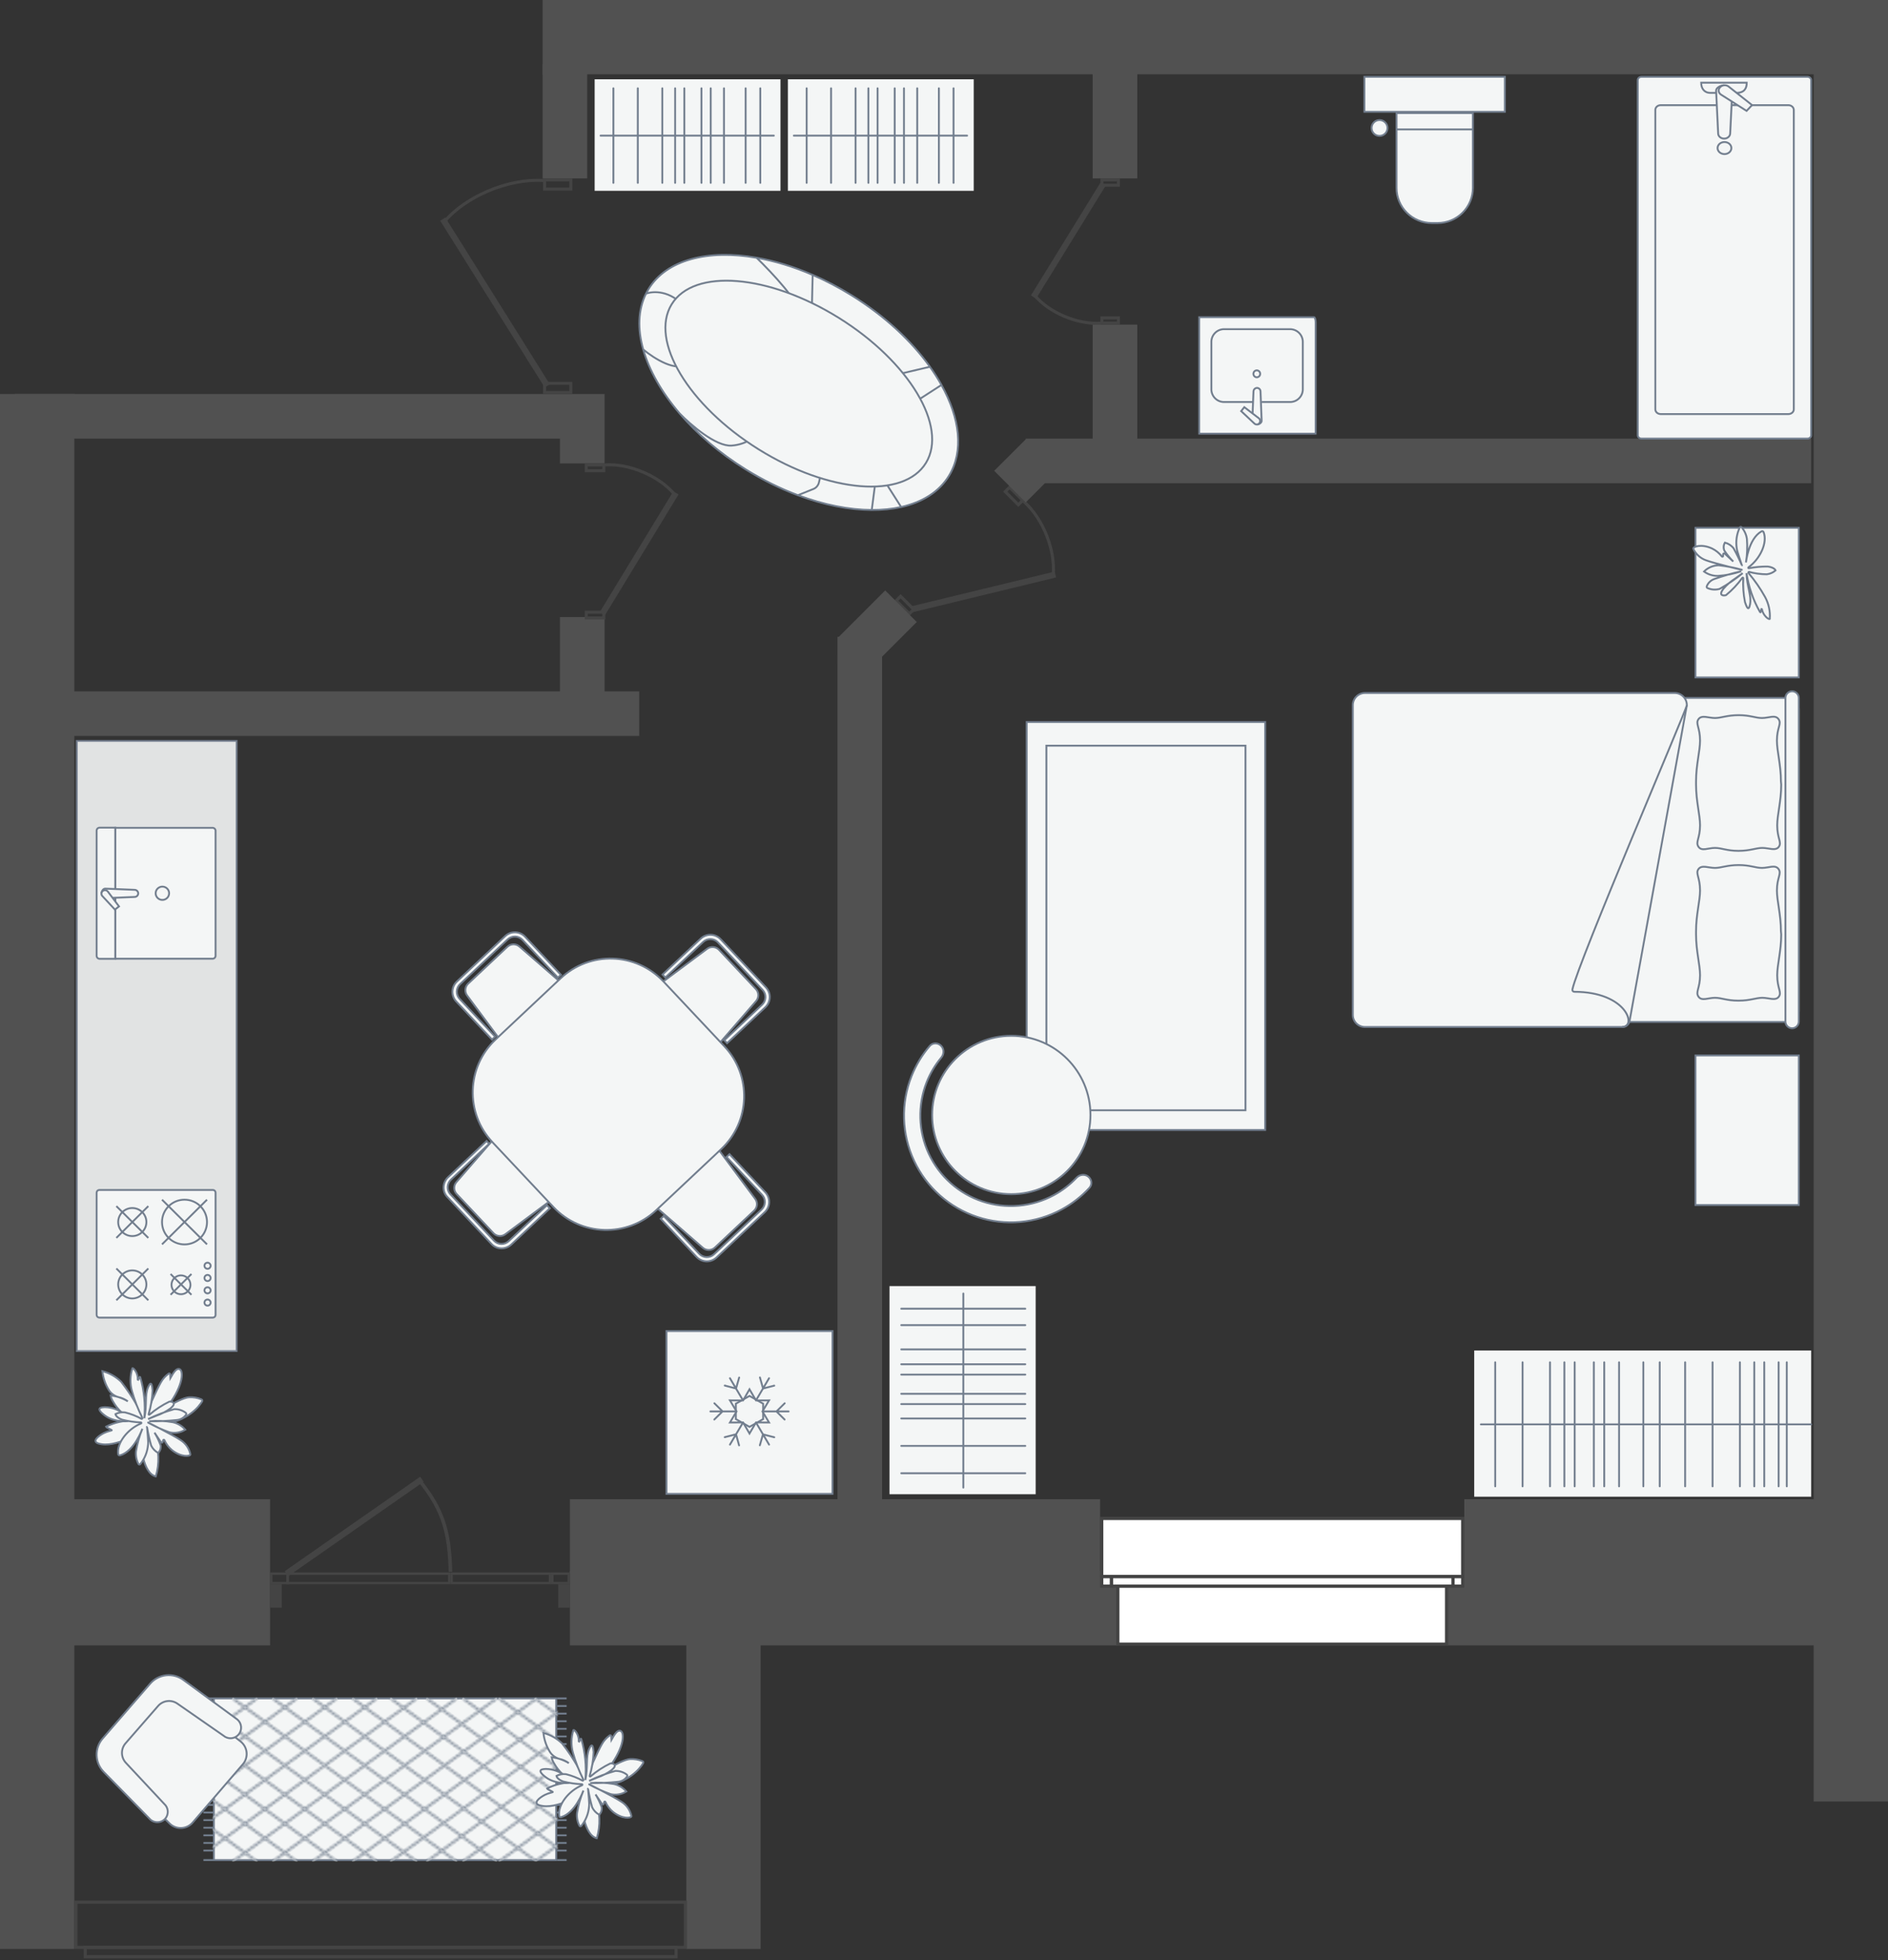 <svg xmlns="http://www.w3.org/2000/svg" xmlns:xlink="http://www.w3.org/1999/xlink" width="762" height="791" fill="none" viewBox="0 0 762 791">
  <rect x="0" y="0" width="762" height="791" fill="#333333" stroke="none"/>
  <defs>
    <path id="a" fill="#fff" stroke="#444" stroke-width="1.301" d="M.65-.65H4.553V3.252H.65z"/>
    <path id="b" fill="#444" d="M0 0H9.455V4.727H0z"/>
    <path id="c" stroke="#444" stroke-width=".945" d="M-.473-.473H3.309V6.145H-.473z"/>
    <path id="d" fill="#F4F6F6" stroke="#727E8E" stroke-width=".75" d="M224.479 685.375H289.729V823.532H224.479z"/>
  </defs>
  <path stroke="#515151" stroke-width="30" d="M15 159 15 786.5M292 606 292 786.5M444 620H230M760 620H591M109 620H6M109 649H6"/>
  <path fill="#515151" fill-rule="evenodd" d="M230 634H444L451 640.5V664H230V634ZM591 634H760V664H584V640.5L591 634Z" clip-rule="evenodd"/>
  <path stroke="#515151" stroke-width="30" d="M747 0 747 727M739 15 219 15"/>
  <path stroke="#515151" stroke-width="18" d="M347 264 347 606M731 186 414 186M258 288 6 288M242 168 6 168M235 279 235 249M450 177 450 131M450 72 450 26M228 72 228 26M235 187 235 159"/>
  <path fill="#fff" stroke="#444" stroke-width="1.301" d="M.65-.65H133.34V22.765H.65z" transform="matrix(1 0 0 -1 450.504 662.85)"/>
  <path fill="#fff" stroke="#444" stroke-width="1.301" d="M.65-.65H138.544V3.252H.65z" transform="matrix(1 0 0 -1 447.902 639.433)"/>
  <use xlink:href="#a" stroke-width="1.301" transform="matrix(1 0 0 -1 585.797 639.433)"/>
  <use xlink:href="#a" stroke-width="1.301" transform="matrix(1 0 0 -1 444 639.433)"/>
  <path fill="#fff" stroke="#444" stroke-width="1.301" d="M.65.65H24.066V146.349H.65z" transform="matrix(0 1 1 0 444 612.115)"/>
  <path stroke="#444" stroke-width="1.439" d="M181.801 634.335C181.413 618.43 178.96 609.214 168.852 596.928"/>
  <use xlink:href="#b" transform="matrix(0 -1 -1 0 230.018 648.764)"/>
  <use xlink:href="#b" transform="matrix(0 -1 -1 0 113.727 648.764)"/>
  <path stroke="#444" stroke-width="2.458" d="M115.619 635.055L170.291 596.928"/>
  <use xlink:href="#c" stroke-width=".945" transform="matrix(0 -1 -1 0 229.072 638.364)"/>
  <path stroke="#444" stroke-width=".945" d="M-.473-.473H3.309V39.236H-.473z" transform="matrix(0 -1 -1 0 221.51 638.364)"/>
  <path stroke="#444" stroke-width=".945" d="M-.473-.473H3.309V64.764H-.473z" transform="matrix(0 -1 -1 0 180.855 638.364)"/>
  <use xlink:href="#c" stroke-width=".945" transform="matrix(0 -1 -1 0 115.619 638.364)"/>
  <path fill="#444" fill-rule="evenodd" d="M272.23 789H35.026V786.487H272.23V789ZM33.77 790.257V785.23H273.487V790.257H33.77Z" clip-rule="evenodd"/>
  <path fill="#444" fill-rule="evenodd" d="M31.257 785.231L31.257 768.257L276 768.257V785.231L31.257 785.231ZM30 767L277.257 767V786.487L30 786.487L30 767Z" clip-rule="evenodd"/>
  <path fill="#F4F6F6" stroke="#727E8E" stroke-linecap="round" stroke-miterlimit="10" stroke-width=".75" d="M290.172 383.269L305.076 399.123C305.699 399.795 306.047 400.677 306.049 401.595C306.051 402.512 305.708 403.397 305.088 404.073L288.909 422.714C288.577 423.098 288.167 423.408 287.707 423.624C287.246 423.84 286.746 423.956 286.238 423.965C285.73 423.975 285.226 423.877 284.759 423.679C284.291 423.48 283.871 423.185 283.525 422.814L265.011 403.12C264.661 402.745 264.394 402.301 264.228 401.817C264.061 401.332 263.998 400.817 264.044 400.307C264.089 399.796 264.241 399.3 264.491 398.852C264.741 398.404 265.082 398.013 265.492 397.706L285.327 382.955C286.031 382.397 286.916 382.12 287.811 382.178C288.707 382.236 289.548 382.625 290.172 383.269Z"/>
  <path fill="#F4F6F6" stroke="#727E8E" stroke-linecap="round" stroke-miterlimit="10" stroke-width=".75" d="M268.534 394.474L283.789 380.133C284.195 379.751 284.673 379.453 285.195 379.256C285.718 379.06 286.274 378.968 286.831 378.988C287.388 379.007 287.936 379.136 288.443 379.368C288.95 379.6 289.406 379.93 289.785 380.339L307.743 399.443C308.128 399.846 308.43 400.321 308.63 400.841C308.83 401.362 308.926 401.917 308.91 402.474C308.895 403.032 308.769 403.581 308.541 404.09C308.312 404.599 307.985 405.058 307.579 405.44L292.325 419.78L293.458 420.986L308.885 406.484C309.429 405.973 309.867 405.36 310.174 404.68C310.481 404 310.651 403.266 310.674 402.521C310.697 401.775 310.574 401.033 310.31 400.335C310.046 399.638 309.648 399 309.137 398.457L290.855 379.009C290.344 378.466 289.732 378.029 289.052 377.722C288.372 377.416 287.639 377.247 286.893 377.224C286.148 377.202 285.405 377.326 284.707 377.59C284.01 377.855 283.371 378.254 282.827 378.765L267.4 393.267L268.534 394.474ZM188.888 397.006L204.783 382.063C205.452 381.432 206.336 381.078 207.256 381.075C208.176 381.072 209.062 381.419 209.734 382.046L228.359 398.204C228.743 398.536 229.052 398.946 229.267 399.406C229.482 399.866 229.598 400.366 229.607 400.874C229.616 401.382 229.518 401.886 229.319 402.353C229.12 402.821 228.825 403.242 228.453 403.588L208.738 422.121C208.363 422.471 207.919 422.739 207.434 422.906C206.949 423.073 206.434 423.136 205.924 423.092C205.413 423.047 204.917 422.895 204.469 422.646C204.022 422.397 203.631 422.056 203.324 421.646L188.593 401.827C188.039 401.129 187.763 400.251 187.817 399.361C187.872 398.471 188.253 397.632 188.888 397.006Z"/>
  <path fill="#F4F6F6" stroke="#727E8E" stroke-linecap="round" stroke-miterlimit="10" stroke-width=".75" d="M199.849 418.344L185.524 403.106C185.142 402.7 184.844 402.222 184.648 401.7C184.452 401.178 184.361 400.622 184.381 400.065C184.401 399.507 184.531 398.959 184.763 398.452C184.996 397.945 185.326 397.489 185.736 397.11L204.859 379.132C205.263 378.747 205.739 378.445 206.259 378.244C206.78 378.043 207.335 377.948 207.892 377.962C208.45 377.977 208.999 378.102 209.508 378.33C210.017 378.558 210.475 378.884 210.857 379.291L225.182 394.529L226.39 393.394L211.926 378.008C210.895 376.911 209.47 376.269 207.964 376.223C206.459 376.178 204.996 376.732 203.898 377.764L184.38 396.112C183.282 397.144 182.639 398.57 182.592 400.075C182.544 401.581 183.097 403.043 184.128 404.14L198.592 419.526L199.849 418.344ZM304.428 488.505L288.533 503.447C287.864 504.079 286.979 504.432 286.06 504.435C285.14 504.438 284.254 504.091 283.582 503.464L264.957 487.306C264.567 486.976 264.252 486.566 264.033 486.105C263.813 485.643 263.694 485.141 263.683 484.63C263.672 484.119 263.769 483.611 263.969 483.14C264.168 482.669 264.465 482.246 264.84 481.898L284.554 463.365C284.927 463.017 285.369 462.751 285.85 462.584C286.332 462.417 286.843 462.353 287.351 462.395C287.859 462.438 288.352 462.586 288.799 462.831C289.245 463.075 289.636 463.411 289.945 463.815L304.7 483.658C305.263 484.355 305.547 485.237 305.497 486.133C305.447 487.028 305.066 487.874 304.428 488.505Z"/>
  <path fill="#F4F6F6" stroke="#727E8E" stroke-linecap="round" stroke-miterlimit="10" stroke-width=".75" d="M293.22 466.904L307.522 482.118C307.909 482.523 308.212 483.001 308.412 483.524C308.612 484.048 308.706 484.606 308.689 485.166C308.671 485.727 308.542 486.278 308.309 486.788C308.077 487.298 307.745 487.757 307.333 488.138L288.21 506.116C287.804 506.503 287.325 506.806 286.802 507.007C286.278 507.208 285.72 507.302 285.159 507.285C284.599 507.268 284.048 507.14 283.538 506.908C283.028 506.676 282.569 506.344 282.189 505.933L267.887 490.719L266.679 491.854L281.143 507.24C282.174 508.337 283.599 508.979 285.105 509.025C286.61 509.07 288.073 508.516 289.171 507.484L308.639 489.182C309.183 488.671 309.621 488.058 309.928 487.378C310.235 486.698 310.405 485.965 310.428 485.219C310.451 484.474 310.328 483.731 310.064 483.034C309.801 482.336 309.402 481.698 308.891 481.155L294.428 465.769L293.22 466.904ZM199.22 497.722L184.294 481.844C183.665 481.178 183.316 480.296 183.318 479.379C183.321 478.463 183.674 477.582 184.305 476.918L200.46 458.252C200.793 457.868 201.203 457.558 201.663 457.342C202.123 457.127 202.623 457.011 203.131 457.001C203.639 456.992 204.143 457.09 204.611 457.288C205.078 457.486 205.499 457.781 205.844 458.153L224.358 477.847C224.708 478.221 224.975 478.665 225.142 479.15C225.308 479.635 225.371 480.149 225.326 480.66C225.28 481.171 225.128 481.666 224.878 482.114C224.629 482.562 224.288 482.953 223.877 483.261L204.042 498.012C203.343 498.566 202.465 498.843 201.575 498.79C200.685 498.736 199.846 498.356 199.22 497.722Z"/>
  <path fill="#F4F6F6" stroke="#727E8E" stroke-miterlimit="10" stroke-width=".75" d="M226.273 394.801L200.053 419.45C188.239 430.556 187.656 449.125 198.75 460.927L223.373 487.119C234.467 498.921 253.037 499.485 264.851 488.379L291.071 463.73C302.885 452.624 303.468 434.054 292.374 422.253L267.751 396.06C256.657 384.259 238.087 383.695 226.273 394.801Z"/>
  <path fill="#F4F6F6" stroke="#727E8E" stroke-linecap="round" stroke-miterlimit="10" stroke-width=".75" d="M220.742 486.356L205.372 500.805C204.962 501.19 204.483 501.493 203.961 501.696C203.439 501.898 202.885 501.996 202.33 501.985C201.776 501.974 201.233 501.853 200.732 501.63C200.231 501.406 199.782 501.085 199.411 500.684L181.813 481.964C181.435 481.569 181.142 481.101 180.95 480.587C180.758 480.073 180.671 479.523 180.694 478.969C180.717 478.416 180.849 477.868 181.083 477.36C181.318 476.851 181.649 476.391 182.059 476.006L197.429 461.557L196.386 460.447L180.842 475.06C179.746 476.102 179.095 477.523 179.032 479.013C178.969 480.503 179.499 481.94 180.505 483.011L198.421 502.069C199.427 503.139 200.829 503.757 202.32 503.786C203.811 503.814 205.27 503.253 206.378 502.223L221.922 487.611L220.742 486.356Z"/>
  <path fill="#F4F6F6" stroke="#727E8E" stroke-miterlimit="10" stroke-width=".75" d="M95.5 545.21L95.5 299L31 299L31 545.21L95.5 545.21Z" opacity=".9"/>
  <path fill="#F4F6F6" stroke="#727E8E" stroke-miterlimit="10" stroke-width=".75" d="M46.525 386.923L46.525 334.064L85.789 334.064C86.11 334.064 86.418 334.19 86.645 334.415C86.872 334.639 86.999 334.943 86.999 335.261L86.999 385.694C86.999 386.012 86.872 386.316 86.645 386.54C86.418 386.764 86.11 386.891 85.789 386.891L46.525 386.891L46.525 386.923Z"/>
  <path fill="#F4F6F6" stroke="#727E8E" stroke-miterlimit="10" stroke-width=".75" d="M68.252 360.477C68.252 358.995 67.036 357.794 65.536 357.794 64.036 357.794 62.82 358.995 62.82 360.477 62.82 361.959 64.036 363.161 65.536 363.161 67.036 363.161 68.252 361.959 68.252 360.477ZM39 385.694 39 335.196C39 335.039 39.032 334.883 39.093 334.738 39.153 334.593 39.243 334.461 39.355 334.35 39.467 334.239 39.601 334.151 39.748 334.091 39.895 334.031 40.052 334 40.211 334L46.526 334 46.526 386.923 40.211 386.923C40.049 386.923 39.889 386.891 39.74 386.829 39.591 386.767 39.456 386.676 39.343 386.561 39.23 386.447 39.142 386.311 39.083 386.162 39.024 386.013 38.996 385.854 39 385.694Z"/>
  <path fill="#F4F6F6" d="M40.963 360.51C40.963 359.734 41.617 358.602 42.435 358.602L54.312 359.087C54.697 359.087 55.067 359.236 55.342 359.502C55.617 359.768 55.776 360.13 55.785 360.51C55.785 360.896 55.63 361.266 55.354 361.539C55.078 361.811 54.703 361.965 54.312 361.965L45.511 362.32"/>
  <path stroke="#727E8E" stroke-miterlimit="10" stroke-width=".75" d="M40.963 360.51C40.963 359.734 41.617 358.602 42.435 358.602L54.312 359.087C54.697 359.087 55.067 359.236 55.342 359.502C55.617 359.768 55.776 360.13 55.785 360.51C55.785 360.896 55.63 361.266 55.354 361.539C55.078 361.811 54.703 361.965 54.312 361.965L45.511 362.32"/>
  <path fill="#F4F6F6" stroke="#727E8E" stroke-miterlimit="10" stroke-width=".75" d="M41.487 359.54C41.78 359.309 42.153 359.2 42.525 359.237 42.898 359.273 43.242 359.451 43.483 359.733L48.031 365.779 46.395 367.072 41.226 361.512C41 361.214 40.901 360.841 40.95 360.473 40.999 360.104 41.192 359.769 41.487 359.54ZM87 530.636 87 481.288C87 480.69 86.513 480.206 85.912 480.206H40.088C39.487 480.206 39 480.69 39 481.288L39 530.636C39 531.233 39.487 531.718 40.088 531.718H85.912C86.513 531.718 87 531.233 87 530.636Z"/>
  <path fill="#F4F6F6" stroke="#727E8E" stroke-miterlimit="10" stroke-width=".75" d="M53.393 512.671C50.251 512.671 47.704 515.204 47.704 518.329 47.704 521.454 50.251 523.988 53.393 523.988 56.535 523.988 59.082 521.454 59.082 518.329 59.082 515.204 56.535 512.671 53.393 512.671ZM53.393 487.502C50.251 487.502 47.704 490.036 47.704 493.161 47.704 496.286 50.251 498.819 53.393 498.819 56.535 498.819 59.082 496.286 59.082 493.161 59.082 490.036 56.535 487.502 53.393 487.502ZM73.072 514.681C72.314 514.675 71.57 514.894 70.936 515.309 70.303 515.725 69.808 516.318 69.515 517.014 69.221 517.711 69.143 518.478 69.29 519.218 69.436 519.959 69.801 520.639 70.338 521.173 70.874 521.707 71.558 522.07 72.303 522.216 73.048 522.361 73.819 522.283 74.519 521.992 75.219 521.7 75.816 521.208 76.234 520.578 76.651 519.948 76.871 519.208 76.865 518.453 76.857 517.455 76.455 516.5 75.745 515.795 75.036 515.089 74.076 514.689 73.072 514.681ZM74.471 484.132C69.458 484.132 65.393 488.175 65.393 493.161 65.393 498.147 69.458 502.189 74.471 502.189 79.484 502.189 83.549 498.147 83.549 493.161 83.549 488.175 79.484 484.132 74.471 484.132Z"/>
  <path fill="#F4F6F6" d="M68.844 514.125L77.269 522.504L68.844 514.125ZM68.844 522.504L77.269 514.125L68.844 522.504ZM65.393 484.132L83.549 502.159L65.393 484.132ZM65.393 502.159L83.549 484.132L65.393 502.159ZM46.958 511.898L59.86 524.73L46.958 511.898ZM46.958 524.73L59.86 511.898L46.958 524.73ZM46.958 486.73L59.86 499.561L46.958 486.73ZM46.958 499.561L59.86 486.73L46.958 499.561Z"/>
  <path stroke="#727E8E" stroke-miterlimit="10" stroke-width=".75" d="M68.844 514.125L77.269 522.504M68.844 522.504L77.269 514.125M65.393 484.132L83.549 502.159M65.393 502.159L83.549 484.132M46.958 511.898L59.86 524.73M46.958 524.73L59.86 511.898M46.958 486.73L59.86 499.561M46.958 499.561L59.86 486.73"/>
  <path fill="#F4F6F6" stroke="#727E8E" stroke-miterlimit="10" stroke-width=".75" d="M83.766 509.549C83.079 509.549 82.523 510.103 82.523 510.786 82.523 511.469 83.079 512.022 83.766 512.022 84.453 512.022 85.01 511.469 85.01 510.786 85.01 510.103 84.453 509.549 83.766 509.549ZM83.766 514.496C83.079 514.496 82.523 515.049 82.523 515.732 82.523 516.415 83.079 516.969 83.766 516.969 84.453 516.969 85.01 516.415 85.01 515.732 85.01 515.049 84.453 514.496 83.766 514.496ZM83.766 519.474C83.079 519.474 82.523 520.027 82.523 520.71 82.523 521.394 83.079 521.947 83.766 521.947 84.453 521.947 85.01 521.394 85.01 520.71 85.01 520.027 84.453 519.474 83.766 519.474ZM83.766 524.421C83.079 524.421 82.523 524.975 82.523 525.658 82.523 526.341 83.079 526.895 83.766 526.895 84.453 526.895 85.01 526.341 85.01 525.658 85.01 524.975 84.453 524.421 83.766 524.421ZM336 537.157V602.843H269V537.157H336Z"/>
  <path stroke="#727E8E" stroke-miterlimit="10" stroke-width=".75" d="M308.007 566.458V572.682L302.499 575.812L296.992 572.682V566.458L302.499 563.328L308.007 566.458Z"/>
  <path stroke="#727E8E" stroke-miterlimit="10" stroke-width=".75" d="M302.5 578.494L305.131 574.023L310.393 574.058L307.727 569.587L310.393 565.116L305.131 565.151L302.5 560.646L299.904 565.151L294.607 565.116L297.273 569.587L294.607 574.058L299.904 574.023L302.5 578.494Z"/>
  <path stroke="#727E8E" stroke-linecap="round" stroke-miterlimit="10" stroke-width=".75" d="M296.888 569.587H286.715M288.328 566.286L291.626 569.553L288.293 572.854M308.148 569.587H318.286M316.672 572.854L313.375 569.587L316.707 566.286M299.694 574.367L294.608 582.965M292.503 579.973L297.063 578.804L298.291 583.275M305.306 564.807L310.393 556.175M312.498 559.167L307.972 560.336L306.71 555.865M305.306 574.367L310.393 582.965M306.675 583.24L307.937 578.838L312.498 580.008M299.694 564.807L294.608 556.175M298.326 555.9L297.063 560.336L292.503 559.132"/>
  <path fill="#F4F6F6" d="M731 604L595 604L595 545L731 545L731 604Z"/>
  <path stroke="#727E8E" stroke-linecap="round" stroke-miterlimit="10" stroke-width=".75" d="M731 574.803L597.677 574.803M603.473 599.808L603.473 549.748M625.584 599.808L625.584 549.748M614.512 599.808L614.512 549.748M631.384 599.808L631.384 549.748M635.536 599.808L635.536 549.748M643.28 599.808L643.28 549.748M647.465 599.808L647.465 549.748M653.462 599.808L653.462 549.748M663.249 599.808L663.249 549.748M669.873 599.808L669.873 549.748M680.121 599.808L680.121 549.748M702.232 599.808L702.232 549.748M691.193 599.808L691.193 549.748M708.032 599.808L708.032 549.748M712.052 599.808L712.052 549.748M717.852 599.808L717.852 549.748M721.147 599.808L721.147 549.748"/>
  <path fill="#F4F6F6" d="M418 519L418 603L359 603L359 519L418 519Z"/>
  <path stroke="#727E8E" stroke-linecap="round" stroke-miterlimit="10" stroke-width=".75" d="M388.802 522L388.802 600.323M413.807 594.527L363.748 594.527M413.807 572.416L363.748 572.416M413.807 583.488L363.748 583.488M413.807 566.616L363.748 566.616M413.807 562.464L363.748 562.464M413.807 554.72L363.748 554.72M413.807 550.535L363.748 550.535M413.807 544.538L363.748 544.538M413.807 534.751L363.748 534.751M413.807 528.127L363.748 528.127"/>
  <path fill="#F4F6F6" d="M393 77L318 77L318 32L393 32L393 77Z"/>
  <path stroke="#727E8E" stroke-linecap="round" stroke-miterlimit="10" stroke-width=".75" d="M390.322 54.731L320.391 54.731M325.566 73.802L325.566 35.622M345.308 73.802L345.308 35.622M335.422 73.802L335.422 35.622M350.486 73.802L350.486 35.622M354.193 73.802L354.193 35.622M361.108 73.802L361.108 35.622M364.844 73.802L364.844 35.622M370.199 73.802L370.199 35.622M378.937 73.802L378.937 35.622M384.851 73.802L384.851 35.622"/>
  <path fill="#F4F6F6" d="M315 77L240 77L240 32L315 32L315 77Z"/>
  <path stroke="#727E8E" stroke-linecap="round" stroke-miterlimit="10" stroke-width=".75" d="M312.322 54.731L242.391 54.731M247.566 73.802L247.566 35.622M267.308 73.802L267.308 35.622M257.422 73.802L257.422 35.622M272.486 73.802L272.486 35.622M276.193 73.802L276.193 35.622M283.108 73.802L283.108 35.622M286.844 73.802L286.844 35.622M292.199 73.802L292.199 35.622M300.937 73.802L300.937 35.622M306.851 73.802L306.851 35.622"/>
  <path fill="#F4F6F6" stroke="#727E8E" stroke-width=".75" d="M414.375 291.375H510.625V456.002H414.375z"/>
  <path fill="#F4F6F6" stroke="#727E8E" stroke-width=".75" d="M422.326 300.916H502.674V448.051H422.326z"/>
  <circle cx="408.161" cy="449.949" r="31.948" fill="#F4F6F6" stroke="#727E8E" stroke-miterlimit="10" stroke-width=".75"/>
  <path fill="#F4F6F6" stroke="#727E8E" stroke-miterlimit="10" stroke-width=".75" d="M379.81 422.011C378.524 420.725 376.429 420.717 375.245 422.097C372.145 425.71 369.661 429.818 367.899 434.256C365.731 439.716 364.701 445.562 364.874 451.434C365.047 457.306 366.418 463.081 368.904 468.404C371.39 473.727 374.937 478.486 379.328 482.389C383.72 486.291 388.862 489.255 394.441 491.098C400.019 492.941 405.915 493.625 411.767 493.106C417.619 492.588 423.303 490.88 428.471 488.085C432.671 485.814 436.458 482.864 439.682 479.361C440.914 478.023 440.66 475.943 439.232 474.817C437.804 473.691 435.743 473.948 434.493 475.269C431.838 478.075 428.749 480.448 425.338 482.292C420.96 484.66 416.144 486.107 411.186 486.546C406.228 486.985 401.233 486.406 396.507 484.845C391.781 483.283 387.424 480.772 383.703 477.466C379.983 474.16 376.977 470.128 374.871 465.618C372.765 461.108 371.604 456.215 371.457 451.24C371.311 446.265 372.183 441.312 374.019 436.686C375.45 433.082 377.443 429.736 379.918 426.769C381.083 425.373 381.096 423.297 379.81 422.011Z"/>
  <path fill="#F4F6F6" d="M657.775 412.411H721.613C722.182 412.419 722.746 412.315 723.274 412.104C723.803 411.894 724.284 411.581 724.691 411.184C725.099 410.788 725.424 410.315 725.648 409.792C725.873 409.27 725.992 408.709 726 408.14V285.95C725.985 284.8 725.515 283.702 724.693 282.896C723.871 282.091 722.764 281.643 721.613 281.65H679.218"/>
  <path stroke="#727E8E" stroke-miterlimit="10" stroke-width=".75" d="M657.775 412.411H721.613C722.182 412.419 722.746 412.315 723.274 412.104C723.803 411.894 724.284 411.581 724.691 411.184C725.099 410.788 725.424 410.315 725.648 409.792C725.873 409.27 725.992 408.709 726 408.14V285.95C725.985 284.8 725.515 283.702 724.693 282.896C723.871 282.091 722.764 281.643 721.613 281.65H679.218"/>
  <path fill="#F4F6F6" stroke="#727E8E" stroke-miterlimit="10" stroke-width=".75" d="M654.832 414.431C655.532 414.438 656.211 414.19 656.742 413.734C657.273 413.277 657.62 412.643 657.718 411.95L680.806 284.623C680.817 283.982 680.703 283.346 680.468 282.75C680.233 282.154 679.884 281.61 679.439 281.149C678.994 280.688 678.463 280.319 677.875 280.063C677.288 279.808 676.656 279.67 676.015 279.659H550.821C549.524 279.682 548.29 280.217 547.387 281.147C546.484 282.077 545.986 283.327 546.001 284.623V409.497C545.993 410.137 546.112 410.773 546.35 411.367C546.588 411.962 546.941 412.504 547.389 412.962C547.836 413.421 548.37 413.786 548.958 414.038C549.547 414.29 550.18 414.424 550.821 414.431H654.832Z"/>
  <path stroke="#727E8E" stroke-miterlimit="10" stroke-width=".75" d="M680.805 284.624C680.805 286.038 636.852 388.517 634.629 399.281C634.603 399.394 634.603 399.512 634.629 399.625C634.654 399.739 634.705 399.845 634.777 399.936C634.849 400.028 634.94 400.102 635.045 400.153C635.149 400.205 635.263 400.232 635.38 400.233C656.592 400.233 660.805 414.432 654.687 414.432M718.9 316.628C718.9 323.381 717.284 328.807 717.284 333.049C717.284 338.388 719.218 339.889 717.948 341.707C716.678 343.525 713.879 342.169 711.281 342.169C708.684 342.169 706.404 343.352 701.7 343.352H701.584C696.909 343.352 694.86 342.169 692.147 342.169C689.434 342.169 686.808 343.641 685.509 341.707C684.211 339.773 686.144 338.33 686.144 333.049C686.144 328.807 684.528 323.381 684.528 316.628V315.33C684.528 308.577 686.144 303.151 686.144 298.88C686.144 293.541 684.211 292.04 685.509 290.222C686.808 288.404 689.579 289.76 692.147 289.76C694.716 289.76 697.053 288.606 701.729 288.606C706.404 288.606 708.453 289.76 711.166 289.76C713.879 289.76 716.505 288.318 717.833 290.222C719.16 292.127 717.169 293.599 717.169 298.88C717.169 303.151 718.785 308.577 718.785 315.33L718.9 316.628ZM718.9 377.088C718.9 383.841 717.284 389.267 717.284 393.538C717.284 398.877 719.218 400.378 717.948 402.196C716.678 404.014 713.879 402.657 711.281 402.657C708.684 402.657 706.404 403.812 701.7 403.812H701.584C696.909 403.812 694.86 402.657 692.147 402.657C689.434 402.657 686.808 404.1 685.509 402.196C684.211 400.291 686.144 398.819 686.144 393.538C686.144 389.267 684.528 383.841 684.528 377.088V375.79C684.528 369.037 686.144 363.611 686.144 359.369C686.144 354.03 684.211 352.5 685.509 350.711C686.808 348.922 689.579 350.249 692.147 350.249C694.716 350.249 697.053 349.095 701.729 349.095C706.404 349.095 708.453 350.249 711.166 350.249C713.879 350.249 716.505 348.806 717.833 350.711C719.16 352.616 717.169 354.116 717.169 359.369C717.169 363.611 718.785 369.037 718.785 375.79L718.9 377.088Z"/>
  <path fill="#F4F6F6" stroke="#727E8E" stroke-miterlimit="10" stroke-width=".75" d="M684.293 213V273.366H726V213H684.293ZM684.293 425.927V486.293H726V425.927H684.293ZM720.603 281.68C720.603 280.181 721.811 278.967 723.302 278.967 724.792 278.967 726 280.181 726 281.68V412.238C726 413.737 724.792 414.951 723.302 414.951 721.811 414.951 720.603 413.737 720.603 412.238V281.68ZM661 32.321V175.68C661 176.409 661.679 177 662.516 177H729.484C730.321 177 731 176.409 731 175.68V32.321C731 31.591 730.321 31 729.484 31H662.516C661.679 31 661 31.591 661 32.321Z"/>
  <path fill="#F4F6F6" stroke="#727E8E" stroke-miterlimit="10" stroke-width=".75" d="M668.097 165.146C668.088 165.395 668.135 165.642 668.235 165.875C668.336 166.107 668.488 166.32 668.683 166.501C668.879 166.682 669.113 166.828 669.373 166.93C669.633 167.033 669.913 167.089 670.198 167.097H721.871C722.156 167.089 722.437 167.033 722.697 166.93C722.957 166.828 723.191 166.682 723.386 166.501C723.581 166.32 723.734 166.107 723.834 165.875C723.935 165.642 723.982 165.395 723.973 165.146V44.385C723.982 43.886 723.768 43.403 723.376 43.039C722.984 42.674 722.444 42.458 721.871 42.434L670.198 42.434C669.913 42.442 669.633 42.499 669.373 42.601C669.113 42.703 668.879 42.849 668.683 43.03C668.488 43.211 668.336 43.424 668.235 43.657C668.135 43.889 668.088 44.137 668.097 44.385V165.146Z"/>
  <path fill="#F4F6F6" stroke="#727E8E" stroke-miterlimit="10" stroke-width=".75" d="M695.999 62.181C697.54 62.181 698.79 61.092 698.79 59.75C698.79 58.407 697.54 57.319 695.999 57.319C694.458 57.319 693.209 58.407 693.209 59.75C693.209 61.092 694.458 62.181 695.999 62.181Z"/>
  <path fill="#F4F6F6" d="M692.831 37.482H690.351C687.767 37.482 686.596 35.622 686.596 33.371H704.991C704.991 35.622 704.061 37.482 700.754 37.482"/>
  <path stroke="#727E8E" stroke-miterlimit="10" stroke-width=".75" d="M692.831 37.482H690.351C687.767 37.482 686.596 35.622 686.596 33.371H704.991C704.991 35.622 704.061 37.482 700.754 37.482"/>
  <path fill="#F4F6F6" d="M695.861 34.421C694.518 34.421 692.623 35.381 692.623 36.552L693.45 53.807C693.445 54.086 693.504 54.362 693.623 54.621C693.743 54.879 693.919 55.114 694.144 55.312C694.368 55.511 694.636 55.668 694.93 55.776C695.225 55.883 695.542 55.938 695.861 55.938C696.182 55.938 696.5 55.883 696.797 55.776C697.094 55.669 697.364 55.512 697.591 55.314C697.818 55.116 697.998 54.882 698.121 54.623C698.244 54.364 698.307 54.087 698.307 53.807L698.927 41.053"/>
  <path stroke="#727E8E" stroke-miterlimit="10" stroke-width=".75" d="M695.861 34.421C694.518 34.421 692.623 35.381 692.623 36.552L693.45 53.807C693.445 54.086 693.504 54.362 693.623 54.621C693.743 54.879 693.919 55.114 694.144 55.312C694.368 55.511 694.636 55.668 694.93 55.776C695.225 55.883 695.542 55.938 695.861 55.938C696.182 55.938 696.5 55.883 696.797 55.776C697.094 55.669 697.364 55.512 697.591 55.314C697.818 55.116 697.998 54.882 698.121 54.623C698.244 54.364 698.307 54.087 698.307 53.807L698.927 41.053"/>
  <path fill="#F4F6F6" stroke="#727E8E" stroke-miterlimit="10" stroke-width=".75" d="M694.278 35.171C694.058 35.38 693.891 35.627 693.787 35.896C693.683 36.164 693.644 36.449 693.673 36.731C693.703 37.014 693.799 37.288 693.956 37.536C694.114 37.784 694.329 38.001 694.588 38.172L704.923 44.745L707.127 42.404L697.757 34.991C697.523 34.79 697.244 34.634 696.936 34.533C696.628 34.432 696.3 34.389 695.971 34.405C695.643 34.422 695.323 34.499 695.031 34.631C694.739 34.763 694.483 34.947 694.278 35.171Z"/>
  <path stroke="#444" stroke-width="1.222" d="M413.199 202.364C421.118 209.403 425.958 222.162 425.078 231.841M412.774 201.924 410.999 203.7 405.704 198.405 407.479 196.629 412.774 201.924Z"/>
  <path stroke="#444" stroke-width="1.222" d="M368.778 245.919H371.289V253.407H368.778z" transform="rotate(135 368.778 245.919)"/>
  <path stroke="#444" stroke-width="2.445" d="M367.884 245.919L425.957 231.841"/>
  <path stroke="#444" stroke-width="1.222" d="M244.313 187.594C254.406 187 266.281 192.349 272.219 199.481M243.701 187.611 243.701 189.955 236.611 189.955 236.611 187.611 243.701 187.611Z"/>
  <path stroke="#444" stroke-width="1.222" d="M243.701 247.045H246.045V254.135H243.701z" transform="rotate(90 243.701 247.045)"/>
  <path stroke="#444" stroke-width="2.445" d="M243.125 247.623L272.812 198.887"/>
  <path stroke="#444" stroke-width="1.222" d="M444.125 130.444C434.562 131 423.312 125.991 417.688 119.312M444.736 130.389 444.736 128.272 451.389 128.272 451.389 130.389 444.736 130.389Z"/>
  <path stroke="#444" stroke-width="1.222" d="M444.736 74.729H446.853V81.381H444.736z" transform="rotate(-90 444.736 74.729)"/>
  <path stroke="#444" stroke-width="2.445" d="M445.25 74.227L417.125 119.868"/>
  <path stroke="#444" stroke-width="1.222" d="M219.187 72.821C204.844 72 187.969 79.387 179.531 89.236M219.799 72.611 219.799 76.313 230.389 76.313 230.389 72.611 219.799 72.611Z"/>
  <path stroke="#444" stroke-width="1.222" d="M.611.611H4.313V11.201H.611z" transform="matrix(0 1 1 0 219.188 154.076)"/>
  <path stroke="#444" stroke-width="2.445" d="M220.875 155.717L178.688 88.415"/>
  <path fill="#515151" stroke="#515151" d="M338.5 267.5V257.5H340.5L347 262L344 267.5H338.5Z"/>
  <path stroke="#515151" stroke-width="18" d="M344.636 263.636 363.636 244.636M407.636 196.364 420.364 183.636"/>
  <path fill="#F4F6F6" stroke="#727E8E" stroke-miterlimit="10" stroke-width=".75" d="M607.362 31V45.124H550.676V31L607.362 31ZM594.46 45.637V75.816C594.46 79.578 592.963 83.186 590.3 85.846 587.637 88.506 584.024 90 580.258 90H577.84C574.074 90 570.462 88.506 567.798 85.846 565.135 83.186 563.639 79.578 563.639 75.816V45.637H594.46Z"/>
  <path fill="#F4F6F6" d="M563.609 52.216H594.46H563.609Z"/>
  <path stroke="#727E8E" stroke-miterlimit="10" stroke-width=".75" d="M563.609 52.216H594.46"/>
  <path fill="#F4F6F6" stroke="#727E8E" stroke-miterlimit="10" stroke-width=".75" d="M556.779 54.841C558.548 54.841 559.982 53.409 559.982 51.642C559.982 49.876 558.548 48.443 556.779 48.443C555.01 48.443 553.576 49.876 553.576 51.642C553.576 53.409 555.01 54.841 556.779 54.841Z"/>
  <path fill="#F4F6F6" stroke="#727E8E" stroke-linecap="round" stroke-miterlimit="10" stroke-width=".75" d="M531 130.073V175H484V128H530.333C530.507 128 530.673 128.216 530.798 128.603C530.922 128.99 530.995 129.517 531 130.073Z"/>
  <path fill="#F4F6F6" d="M509.456 162.229H520.963C522.314 162.154 523.581 161.548 524.488 160.543C525.395 159.539 525.869 158.217 525.807 156.866V138.174C525.86 136.828 525.382 135.515 524.476 134.517C523.57 133.52 522.308 132.919 520.963 132.843H493.755C492.41 132.919 491.148 133.52 490.242 134.517C489.336 135.515 488.858 136.828 488.912 138.174V156.866C488.85 158.217 489.324 159.539 490.23 160.543C491.137 161.548 492.404 162.154 493.755 162.229H505.62"/>
  <path stroke="#727E8E" stroke-linecap="round" stroke-miterlimit="10" stroke-width=".75" d="M509.456 162.229H520.963C522.314 162.154 523.581 161.548 524.488 160.543C525.395 159.539 525.869 158.217 525.807 156.866V138.174C525.86 136.828 525.382 135.515 524.476 134.517C523.57 133.52 522.308 132.919 520.963 132.843H493.755C492.41 132.919 491.148 133.52 490.242 134.517C489.336 135.515 488.858 136.828 488.912 138.174V156.866C488.85 158.217 489.324 159.539 490.23 160.543C491.137 161.548 492.404 162.154 493.755 162.229H505.62"/>
  <path fill="#F4F6F6" d="M507.343 171.299C508.123 171.299 509.195 170.648 509.195 169.836L508.74 158.003C508.745 157.815 508.712 157.629 508.644 157.453C508.576 157.278 508.474 157.118 508.345 156.982C508.215 156.846 508.059 156.738 507.887 156.662C507.716 156.586 507.53 156.545 507.343 156.541C506.96 156.549 506.596 156.707 506.329 156.98C506.062 157.254 505.912 157.621 505.912 158.003L505.555 166.748"/>
  <path stroke="#727E8E" stroke-miterlimit="10" stroke-width=".75" d="M507.343 171.299C508.123 171.299 509.195 170.648 509.195 169.836L508.74 158.003C508.745 157.815 508.712 157.629 508.644 157.453C508.576 157.278 508.474 157.118 508.345 156.982C508.215 156.846 508.059 156.738 507.887 156.662C507.716 156.586 507.53 156.545 507.343 156.541C506.96 156.549 506.596 156.707 506.329 156.98C506.062 157.254 505.912 157.621 505.912 158.003L505.555 166.748"/>
  <path fill="#F4F6F6" stroke="#727E8E" stroke-miterlimit="10" stroke-width=".75" d="M508.286 170.779C508.518 170.488 508.627 170.118 508.59 169.748C508.554 169.378 508.375 169.036 508.091 168.796L502.207 164.31L500.939 165.903L506.336 170.974C506.475 171.092 506.637 171.18 506.812 171.235C506.986 171.289 507.17 171.307 507.352 171.289C507.534 171.271 507.71 171.216 507.871 171.129C508.031 171.041 508.172 170.922 508.286 170.779Z"/>
  <path fill="#F4F6F6" stroke="#727E8E" stroke-linecap="round" stroke-miterlimit="10" stroke-width=".75" d="M507.244 152.25C507.998 152.25 508.609 151.624 508.609 150.852C508.609 150.08 507.998 149.455 507.244 149.455C506.49 149.455 505.879 150.08 505.879 150.852C505.879 151.624 506.49 152.25 507.244 152.25Z"/>
  <use xlink:href="#d" stroke-width=".75" transform="rotate(90 224.479 685.375)"/>
  <mask id="e" width="140" height="66" x="85" y="685" maskUnits="userSpaceOnUse" style="mask-type:alpha">
    <use xlink:href="#d" stroke-width=".75" transform="rotate(90 224.479 685.375)"/>
  </mask>
  <g mask="url(#e)">
    <mask id="f" fill="#fff">
      <path fill-rule="evenodd" d="M306.203 685L215.645 751L216.086 751.606L306.645 685.606L306.203 685ZM201.063 751L291.621 685L292.063 685.606L201.505 751.606L201.063 751ZM277.04 685L186.482 751L186.924 751.606L277.482 685.606L277.04 685ZM171.9 751L262.459 685L262.9 685.606L172.342 751.606L171.9 751ZM247.877 685L157.319 751L157.761 751.606L248.319 685.606L247.877 685ZM141.97 751L232.528 685L232.97 685.606L142.412 751.606L141.97 751ZM216.412 685L125.854 751L126.296 751.606L216.854 685.606L216.412 685ZM200.296 685L109.738 751L110.179 751.606L200.737 685.606L200.296 685ZM93.621 751L184.179 685L184.621 685.606L94.063 751.606L93.621 751ZM168.063 685L77.505 751L77.947 751.606L168.505 685.606L168.063 685ZM61.389 751L151.947 685L152.389 685.606L61.831 751.606L61.389 751ZM135.831 685L45.273 751L45.714 751.606L136.272 685.606L135.831 685ZM29.156 751L119.714 685L120.156 685.606L29.598 751.606L29.156 751ZM103.598 685L13.04 751L13.482 751.606L104.04 685.606L103.598 685Z" clip-rule="evenodd"/>
    </mask>
    <path fill="#F4F6F6" fill-rule="evenodd" d="M306.203 685L215.645 751L216.086 751.606L306.645 685.606L306.203 685ZM201.063 751L291.621 685L292.063 685.606L201.505 751.606L201.063 751ZM277.04 685L186.482 751L186.924 751.606L277.482 685.606L277.04 685ZM171.9 751L262.459 685L262.9 685.606L172.342 751.606L171.9 751ZM247.877 685L157.319 751L157.761 751.606L248.319 685.606L247.877 685ZM141.97 751L232.528 685L232.97 685.606L142.412 751.606L141.97 751ZM216.412 685L125.854 751L126.296 751.606L216.854 685.606L216.412 685ZM200.296 685L109.738 751L110.179 751.606L200.737 685.606L200.296 685ZM93.621 751L184.179 685L184.621 685.606L94.063 751.606L93.621 751ZM168.063 685L77.505 751L77.947 751.606L168.505 685.606L168.063 685ZM61.389 751L151.947 685L152.389 685.606L61.831 751.606L61.389 751ZM135.831 685L45.273 751L45.714 751.606L136.272 685.606L135.831 685ZM29.156 751L119.714 685L120.156 685.606L29.598 751.606L29.156 751ZM103.598 685L13.04 751L13.482 751.606L104.04 685.606L103.598 685Z" clip-rule="evenodd"/>
    <path fill="#727E8E" d="M215.645 751L215.203 750.394L214.597 750.836L215.039 751.442L215.645 751ZM306.203 685L306.809 684.558L306.367 683.952L305.761 684.394L306.203 685ZM216.086 751.606L215.48 752.048L215.922 752.654L216.528 752.212L216.086 751.606ZM306.645 685.606L307.086 686.212L307.692 685.77L307.251 685.164L306.645 685.606ZM291.621 685L292.227 684.558L291.786 683.952L291.18 684.394L291.621 685ZM201.063 751L200.621 750.394L200.015 750.836L200.457 751.442L201.063 751ZM292.063 685.606L292.505 686.212L293.111 685.77L292.669 685.164L292.063 685.606ZM201.505 751.606L200.899 752.048L201.341 752.654L201.947 752.212L201.505 751.606ZM186.482 751L186.04 750.394L185.434 750.836L185.876 751.442L186.482 751ZM277.04 685L277.646 684.558L277.204 683.952L276.598 684.394L277.04 685ZM186.924 751.606L186.317 752.048L186.759 752.654L187.365 752.212L186.924 751.606ZM277.482 685.606L277.923 686.212L278.53 685.77L278.088 685.164L277.482 685.606ZM262.459 685L263.065 684.558L262.623 683.952L262.017 684.394L262.459 685ZM171.9 751L171.459 750.394L170.853 750.836L171.294 751.442L171.9 751ZM262.9 685.606L263.342 686.212L263.948 685.77L263.506 685.164L262.9 685.606ZM172.342 751.606L171.736 752.048L172.178 752.654L172.784 752.212L172.342 751.606ZM157.319 751L156.877 750.394L156.271 750.836L156.713 751.442L157.319 751ZM247.877 685L248.483 684.558L248.041 683.952L247.435 684.394L247.877 685ZM157.761 751.606L157.155 752.048L157.596 752.654L158.202 752.212L157.761 751.606ZM248.319 685.606L248.761 686.212L249.367 685.77L248.925 685.164L248.319 685.606ZM232.528 685L233.134 684.558L232.693 683.952L232.087 684.394L232.528 685ZM141.97 751L141.528 750.394L140.922 750.836L141.364 751.442L141.97 751ZM232.97 685.606L233.412 686.212L234.018 685.77L233.576 685.164L232.97 685.606ZM142.412 751.606L141.806 752.048L142.248 752.654L142.854 752.212L142.412 751.606ZM125.854 751L125.412 750.394L124.806 750.836L125.248 751.442L125.854 751ZM216.412 685L217.018 684.558L216.576 683.952L215.97 684.394L216.412 685ZM126.296 751.606L125.69 752.048L126.131 752.654L126.737 752.212L126.296 751.606ZM216.854 685.606L217.296 686.212L217.902 685.77L217.46 685.164L216.854 685.606ZM109.738 751L109.296 750.394L108.69 750.836L109.131 751.442L109.738 751ZM200.296 685L200.902 684.558L200.46 683.952L199.854 684.394L200.296 685ZM110.179 751.606L109.573 752.048L110.015 752.654L110.621 752.212L110.179 751.606ZM200.737 685.606L201.179 686.212L201.785 685.77L201.344 685.164L200.737 685.606ZM184.179 685L184.786 684.558L184.344 683.952L183.738 684.394L184.179 685ZM93.621 751L93.18 750.394L92.573 750.836L93.015 751.442L93.621 751ZM184.621 685.606L185.063 686.212L185.669 685.77L185.227 685.164L184.621 685.606ZM94.063 751.606L93.457 752.048L93.899 752.654L94.505 752.212L94.063 751.606ZM77.505 751L77.063 750.394L76.457 750.836L76.899 751.442L77.505 751ZM168.063 685L168.669 684.558L168.228 683.952L167.621 684.394L168.063 685ZM77.947 751.606L77.341 752.048L77.782 752.654L78.388 752.212L77.947 751.606ZM168.505 685.606L168.947 686.212L169.553 685.77L169.111 685.164L168.505 685.606ZM151.947 685L152.553 684.558L152.111 683.952L151.505 684.394L151.947 685ZM61.389 751L60.947 750.394L60.341 750.836L60.783 751.442L61.389 751ZM152.389 685.606L152.83 686.212L153.436 685.77L152.995 685.164L152.389 685.606ZM61.831 751.606L61.224 752.048L61.666 752.654L62.272 752.212L61.831 751.606ZM45.273 751L44.831 750.394L44.225 750.836L44.666 751.442L45.273 751ZM135.831 685L136.437 684.558L135.995 683.952L135.389 684.394L135.831 685ZM45.714 751.606L45.108 752.048L45.55 752.654L46.156 752.212L45.714 751.606ZM136.272 685.606L136.714 686.212L137.32 685.77L136.878 685.164L136.272 685.606ZM119.714 685L120.32 684.558L119.879 683.952L119.273 684.394L119.714 685ZM29.156 751L28.715 750.394L28.108 750.836L28.55 751.442L29.156 751ZM120.156 685.606L120.598 686.212L121.204 685.77L120.762 685.164L120.156 685.606ZM29.598 751.606L28.992 752.048L29.434 752.654L30.04 752.212L29.598 751.606ZM13.04 751L12.598 750.394L11.992 750.836L12.434 751.442L13.04 751ZM103.598 685L104.204 684.558L103.762 683.952L103.156 684.394L103.598 685ZM13.482 751.606L12.876 752.048L13.317 752.654L13.923 752.212L13.482 751.606ZM104.04 685.606L104.482 686.212L105.088 685.77L104.646 685.164L104.04 685.606ZM216.086 751.606L306.645 685.606L305.761 684.394L215.203 750.394L216.086 751.606ZM216.692 751.164L216.251 750.558L215.039 751.442L215.48 752.048L216.692 751.164ZM306.203 685L215.645 751L216.528 752.212L307.086 686.212L306.203 685ZM305.597 685.442L306.038 686.048L307.251 685.164L306.809 684.558L305.597 685.442ZM291.18 684.394L200.621 750.394L201.505 751.606L292.063 685.606L291.18 684.394ZM292.669 685.164L292.227 684.558L291.015 685.442L291.457 686.048L292.669 685.164ZM201.947 752.212L292.505 686.212L291.621 685L201.063 751L201.947 752.212ZM200.457 751.442L200.899 752.048L202.111 751.164L201.669 750.558L200.457 751.442ZM186.924 751.606L277.482 685.606L276.598 684.394L186.04 750.394L186.924 751.606ZM187.53 751.164L187.088 750.558L185.876 751.442L186.317 752.048L187.53 751.164ZM277.04 685L186.482 751L187.365 752.212L277.923 686.212L277.04 685ZM276.434 685.442L276.876 686.048L278.088 685.164L277.646 684.558L276.434 685.442ZM262.017 684.394L171.459 750.394L172.342 751.606L262.9 685.606L262.017 684.394ZM263.506 685.164L263.065 684.558L261.852 685.442L262.294 686.048L263.506 685.164ZM172.784 752.212L263.342 686.212L262.459 685L171.9 751L172.784 752.212ZM171.294 751.442L171.736 752.048L172.948 751.164L172.507 750.558L171.294 751.442ZM157.761 751.606L248.319 685.606L247.435 684.394L156.877 750.394L157.761 751.606ZM158.367 751.164L157.925 750.558L156.713 751.442L157.155 752.048L158.367 751.164ZM247.877 685L157.319 751L158.202 752.212L248.761 686.212L247.877 685ZM247.271 685.442L247.713 686.048L248.925 685.164L248.483 684.558L247.271 685.442ZM232.087 684.394L141.528 750.394L142.412 751.606L232.97 685.606L232.087 684.394ZM233.576 685.164L233.134 684.558L231.922 685.442L232.364 686.048L233.576 685.164ZM142.854 752.212L233.412 686.212L232.528 685L141.97 751L142.854 752.212ZM141.364 751.442L141.806 752.048L143.018 751.164L142.576 750.558L141.364 751.442ZM126.296 751.606L216.854 685.606L215.97 684.394L125.412 750.394L126.296 751.606ZM126.902 751.164L126.46 750.558L125.248 751.442L125.69 752.048L126.902 751.164ZM216.412 685L125.854 751L126.737 752.212L217.296 686.212L216.412 685ZM215.806 685.442L216.248 686.048L217.46 685.164L217.018 684.558L215.806 685.442ZM110.179 751.606L200.737 685.606L199.854 684.394L109.296 750.394L110.179 751.606ZM110.785 751.164L110.344 750.558L109.131 751.442L109.573 752.048L110.785 751.164ZM200.296 685L109.738 751L110.621 752.212L201.179 686.212L200.296 685ZM199.69 685.442L200.131 686.048L201.344 685.164L200.902 684.558L199.69 685.442ZM183.738 684.394L93.18 750.394L94.063 751.606L184.621 685.606L183.738 684.394ZM185.227 685.164L184.786 684.558L183.573 685.442L184.015 686.048L185.227 685.164ZM94.505 752.212L185.063 686.212L184.179 685L93.621 751L94.505 752.212ZM93.015 751.442L93.457 752.048L94.669 751.164L94.227 750.558L93.015 751.442ZM77.947 751.606L168.505 685.606L167.621 684.394L77.063 750.394L77.947 751.606ZM78.553 751.164L78.111 750.558L76.899 751.442L77.341 752.048L78.553 751.164ZM168.063 685L77.505 751L78.388 752.212L168.947 686.212L168.063 685ZM167.457 685.442L167.899 686.048L169.111 685.164L168.669 684.558L167.457 685.442ZM151.505 684.394L60.947 750.394L61.831 751.606L152.389 685.606L151.505 684.394ZM152.995 685.164L152.553 684.558L151.341 685.442L151.783 686.048L152.995 685.164ZM62.272 752.212L152.83 686.212L151.947 685L61.389 751L62.272 752.212ZM60.783 751.442L61.224 752.048L62.437 751.164L61.995 750.558L60.783 751.442ZM45.714 751.606L136.272 685.606L135.389 684.394L44.831 750.394L45.714 751.606ZM46.32 751.164L45.879 750.558L44.666 751.442L45.108 752.048L46.32 751.164ZM135.831 685L45.273 751L46.156 752.212L136.714 686.212L135.831 685ZM135.225 685.442L135.666 686.048L136.878 685.164L136.437 684.558L135.225 685.442ZM119.273 684.394L28.715 750.394L29.598 751.606L120.156 685.606L119.273 684.394ZM120.762 685.164L120.32 684.558L119.108 685.442L119.55 686.048L120.762 685.164ZM30.04 752.212L120.598 686.212L119.714 685L29.156 751L30.04 752.212ZM28.55 751.442L28.992 752.048L30.204 751.164L29.762 750.558L28.55 751.442ZM13.482 751.606L104.04 685.606L103.156 684.394L12.598 750.394L13.482 751.606ZM14.088 751.164L13.646 750.558L12.434 751.442L12.876 752.048L14.088 751.164ZM103.598 685L13.04 751L13.923 752.212L104.482 686.212L103.598 685ZM102.992 685.442L103.434 686.048L104.646 685.164L104.204 684.558L102.992 685.442Z" mask="url(#f)"/>
    <mask id="g" fill="#fff">
      <path fill-rule="evenodd" d="M306.203 751.621L215.645 685.621L216.086 685.014L306.645 751.014L306.203 751.621ZM201.063 685.621L291.621 751.621L292.063 751.014L201.505 685.014L201.063 685.621ZM277.04 751.621L186.482 685.621L186.924 685.014L277.482 751.014L277.04 751.621ZM171.9 685.621L262.459 751.621L262.9 751.014L172.342 685.014L171.9 685.621ZM247.877 751.621L157.319 685.621L157.761 685.014L248.319 751.014L247.877 751.621ZM141.97 685.621L232.528 751.621L232.97 751.014L142.412 685.014L141.97 685.621ZM216.412 751.621L125.854 685.621L126.296 685.014L216.854 751.014L216.412 751.621ZM200.296 751.621L109.738 685.621L110.179 685.014L200.738 751.014L200.296 751.621ZM93.621 685.621L184.179 751.621L184.621 751.014L94.063 685.014L93.621 685.621ZM168.063 751.621L77.505 685.621L77.947 685.014L168.505 751.014L168.063 751.621ZM61.389 685.621L151.947 751.621L152.389 751.014L61.831 685.014L61.389 685.621ZM135.831 751.621L45.273 685.621L45.714 685.014L136.272 751.014L135.831 751.621ZM29.156 685.621L119.714 751.621L120.156 751.014L29.598 685.014L29.156 685.621ZM103.598 751.621L13.04 685.621L13.482 685.014L104.04 751.014L103.598 751.621Z" clip-rule="evenodd"/>
    </mask>
    <path fill="#F4F6F6" fill-rule="evenodd" d="M306.203 751.621L215.645 685.621L216.086 685.014L306.645 751.014L306.203 751.621ZM201.063 685.621L291.621 751.621L292.063 751.014L201.505 685.014L201.063 685.621ZM277.04 751.621L186.482 685.621L186.924 685.014L277.482 751.014L277.04 751.621ZM171.9 685.621L262.459 751.621L262.9 751.014L172.342 685.014L171.9 685.621ZM247.877 751.621L157.319 685.621L157.761 685.014L248.319 751.014L247.877 751.621ZM141.97 685.621L232.528 751.621L232.97 751.014L142.412 685.014L141.97 685.621ZM216.412 751.621L125.854 685.621L126.296 685.014L216.854 751.014L216.412 751.621ZM200.296 751.621L109.738 685.621L110.179 685.014L200.738 751.014L200.296 751.621ZM93.621 685.621L184.179 751.621L184.621 751.014L94.063 685.014L93.621 685.621ZM168.063 751.621L77.505 685.621L77.947 685.014L168.505 751.014L168.063 751.621ZM61.389 685.621L151.947 751.621L152.389 751.014L61.831 685.014L61.389 685.621ZM135.831 751.621L45.273 685.621L45.714 685.014L136.272 751.014L135.831 751.621ZM29.156 685.621L119.714 751.621L120.156 751.014L29.598 685.014L29.156 685.621ZM103.598 751.621L13.04 685.621L13.482 685.014L104.04 751.014L103.598 751.621Z" clip-rule="evenodd"/>
    <path fill="#727E8E" d="M215.645 685.621L215.203 686.227L214.597 685.785L215.039 685.179L215.645 685.621ZM306.203 751.621L306.809 752.062L306.367 752.668L305.761 752.227L306.203 751.621ZM216.086 685.014L215.48 684.573L215.922 683.967L216.528 684.408L216.086 685.014ZM306.645 751.014L307.086 750.408L307.692 750.85L307.251 751.456L306.645 751.014ZM291.621 751.621L292.227 752.062L291.786 752.668L291.18 752.227L291.621 751.621ZM201.063 685.621L200.621 686.227L200.015 685.785L200.457 685.179L201.063 685.621ZM292.063 751.014L292.505 750.408L293.111 750.85L292.669 751.456L292.063 751.014ZM201.505 685.014L200.899 684.573L201.341 683.967L201.947 684.408L201.505 685.014ZM186.482 685.621L186.04 686.227L185.434 685.785L185.876 685.179L186.482 685.621ZM277.04 751.621L277.646 752.062L277.204 752.668L276.598 752.227L277.04 751.621ZM186.924 685.014L186.317 684.573L186.759 683.967L187.365 684.408L186.924 685.014ZM277.482 751.014L277.923 750.408L278.53 750.85L278.088 751.456L277.482 751.014ZM262.459 751.621L263.065 752.062L262.623 752.668L262.017 752.227L262.459 751.621ZM171.9 685.621L171.459 686.227L170.853 685.785L171.294 685.179L171.9 685.621ZM262.9 751.014L263.342 750.408L263.948 750.85L263.506 751.456L262.9 751.014ZM172.342 685.014L171.736 684.573L172.178 683.967L172.784 684.408L172.342 685.014ZM157.319 685.621L156.877 686.227L156.271 685.785L156.713 685.179L157.319 685.621ZM247.877 751.621L248.483 752.062L248.042 752.668L247.435 752.227L247.877 751.621ZM157.761 685.014L157.155 684.573L157.596 683.967L158.203 684.408L157.761 685.014ZM248.319 751.014L248.761 750.408L249.367 750.85L248.925 751.456L248.319 751.014ZM232.528 751.621L233.134 752.062L232.693 752.668L232.087 752.227L232.528 751.621ZM141.97 685.621L141.528 686.227L140.922 685.785L141.364 685.179L141.97 685.621ZM232.97 751.014L233.412 750.408L234.018 750.85L233.576 751.456L232.97 751.014ZM142.412 685.014L141.806 684.573L142.248 683.967L142.854 684.408L142.412 685.014ZM125.854 685.621L125.412 686.227L124.806 685.785L125.248 685.179L125.854 685.621ZM216.412 751.621L217.018 752.062L216.576 752.668L215.97 752.227L216.412 751.621ZM126.296 685.014L125.69 684.573L126.131 683.967L126.737 684.408L126.296 685.014ZM216.854 751.014L217.296 750.408L217.902 750.85L217.46 751.456L216.854 751.014ZM109.738 685.621L109.296 686.227L108.69 685.785L109.132 685.179L109.738 685.621ZM200.296 751.621L200.902 752.062L200.46 752.668L199.854 752.227L200.296 751.621ZM110.179 685.014L109.573 684.573L110.015 683.967L110.621 684.408L110.179 685.014ZM200.738 751.014L201.179 750.408L201.785 750.85L201.344 751.456L200.738 751.014ZM184.179 751.621L184.786 752.062L184.344 752.668L183.738 752.227L184.179 751.621ZM93.621 685.621L93.18 686.227L92.573 685.785L93.015 685.179L93.621 685.621ZM184.621 751.014L185.063 750.408L185.669 750.85L185.227 751.456L184.621 751.014ZM94.063 685.014L93.457 684.573L93.899 683.967L94.505 684.408L94.063 685.014ZM77.505 685.621L77.063 686.227L76.457 685.785L76.899 685.179L77.505 685.621ZM168.063 751.621L168.669 752.062L168.228 752.668L167.621 752.227L168.063 751.621ZM77.947 685.014L77.341 684.573L77.782 683.967L78.389 684.408L77.947 685.014ZM168.505 751.014L168.947 750.408L169.553 750.85L169.111 751.456L168.505 751.014ZM151.947 751.621L152.553 752.062L152.111 752.668L151.505 752.227L151.947 751.621ZM61.389 685.621L60.947 686.227L60.341 685.785L60.783 685.179L61.389 685.621ZM152.389 751.014L152.83 750.408L153.437 750.85L152.995 751.456L152.389 751.014ZM61.831 685.014L61.224 684.573L61.666 683.967L62.272 684.408L61.831 685.014ZM45.273 685.621L44.831 686.227L44.225 685.785L44.666 685.179L45.273 685.621ZM135.831 751.621L136.437 752.062L135.995 752.668L135.389 752.227L135.831 751.621ZM45.714 685.014L45.108 684.573L45.55 683.967L46.156 684.408L45.714 685.014ZM136.272 751.014L136.714 750.408L137.32 750.85L136.878 751.456L136.272 751.014ZM119.714 751.621L120.32 752.062L119.879 752.668L119.273 752.227L119.714 751.621ZM29.156 685.621L28.714 686.227L28.108 685.785L28.55 685.179L29.156 685.621ZM120.156 751.014L120.598 750.408L121.204 750.85L120.762 751.456L120.156 751.014ZM29.598 685.014L28.992 684.573L29.434 683.967L30.04 684.408L29.598 685.014ZM13.04 685.621L12.598 686.227L11.992 685.785L12.434 685.179L13.04 685.621ZM103.598 751.621L104.204 752.062L103.762 752.668L103.156 752.227L103.598 751.621ZM13.482 685.014L12.876 684.573L13.317 683.967L13.923 684.408L13.482 685.014ZM104.04 751.014L104.482 750.408L105.088 750.85L104.646 751.456L104.04 751.014ZM216.086 685.014L306.645 751.014L305.761 752.227L215.203 686.227L216.086 685.014ZM216.692 685.456L216.251 686.062L215.039 685.179L215.48 684.573L216.692 685.456ZM306.203 751.621L215.645 685.621L216.528 684.408L307.086 750.408L306.203 751.621ZM305.597 751.179L306.038 750.573L307.251 751.456L306.809 752.062L305.597 751.179ZM291.18 752.227L200.621 686.227L201.505 685.014L292.063 751.014L291.18 752.227ZM292.669 751.456L292.227 752.062L291.015 751.179L291.457 750.573L292.669 751.456ZM201.947 684.408L292.505 750.408L291.621 751.621L201.063 685.621L201.947 684.408ZM200.457 685.179L200.899 684.573L202.111 685.456L201.669 686.062L200.457 685.179ZM186.924 685.014L277.482 751.014L276.598 752.227L186.04 686.227L186.924 685.014ZM187.53 685.456L187.088 686.062L185.876 685.179L186.317 684.573L187.53 685.456ZM277.04 751.621L186.482 685.621L187.365 684.408L277.923 750.408L277.04 751.621ZM276.434 751.179L276.876 750.573L278.088 751.456L277.646 752.062L276.434 751.179ZM262.017 752.227L171.459 686.227L172.342 685.014L262.9 751.014L262.017 752.227ZM263.506 751.456L263.065 752.062L261.852 751.179L262.294 750.573L263.506 751.456ZM172.784 684.408L263.342 750.408L262.459 751.621L171.9 685.621L172.784 684.408ZM171.294 685.179L171.736 684.573L172.948 685.456L172.507 686.062L171.294 685.179ZM157.761 685.014L248.319 751.014L247.435 752.227L156.877 686.227L157.761 685.014ZM158.367 685.456L157.925 686.062L156.713 685.179L157.155 684.573L158.367 685.456ZM247.877 751.621L157.319 685.621L158.203 684.408L248.761 750.408L247.877 751.621ZM247.271 751.179L247.713 750.573L248.925 751.456L248.483 752.062L247.271 751.179ZM232.087 752.227L141.528 686.227L142.412 685.014L232.97 751.014L232.087 752.227ZM233.576 751.456L233.134 752.062L231.922 751.179L232.364 750.573L233.576 751.456ZM142.854 684.408L233.412 750.408L232.528 751.621L141.97 685.621L142.854 684.408ZM141.364 685.179L141.806 684.573L143.018 685.456L142.576 686.062L141.364 685.179ZM126.296 685.014L216.854 751.014L215.97 752.227L125.412 686.227L126.296 685.014ZM126.902 685.456L126.46 686.062L125.248 685.179L125.69 684.573L126.902 685.456ZM216.412 751.621L125.854 685.621L126.737 684.408L217.296 750.408L216.412 751.621ZM215.806 751.179L216.248 750.573L217.46 751.456L217.018 752.062L215.806 751.179ZM110.179 685.014L200.738 751.014L199.854 752.227L109.296 686.227L110.179 685.014ZM110.785 685.456L110.344 686.062L109.132 685.179L109.573 684.573L110.785 685.456ZM200.296 751.621L109.738 685.621L110.621 684.408L201.179 750.408L200.296 751.621ZM199.69 751.179L200.131 750.573L201.344 751.456L200.902 752.062L199.69 751.179ZM183.738 752.227L93.18 686.227L94.063 685.014L184.621 751.014L183.738 752.227ZM185.227 751.456L184.786 752.062L183.573 751.179L184.015 750.573L185.227 751.456ZM94.505 684.408L185.063 750.408L184.179 751.621L93.621 685.621L94.505 684.408ZM93.015 685.179L93.457 684.573L94.669 685.456L94.227 686.062L93.015 685.179ZM77.947 685.014L168.505 751.014L167.621 752.227L77.063 686.227L77.947 685.014ZM78.553 685.456L78.111 686.062L76.899 685.179L77.341 684.573L78.553 685.456ZM168.063 751.621L77.505 685.621L78.389 684.408L168.947 750.408L168.063 751.621ZM167.457 751.179L167.899 750.573L169.111 751.456L168.669 752.062L167.457 751.179ZM151.505 752.227L60.947 686.227L61.831 685.014L152.389 751.014L151.505 752.227ZM152.995 751.456L152.553 752.062L151.341 751.179L151.783 750.573L152.995 751.456ZM62.272 684.408L152.83 750.408L151.947 751.621L61.389 685.621L62.272 684.408ZM60.783 685.179L61.224 684.573L62.437 685.456L61.995 686.062L60.783 685.179ZM45.714 685.014L136.272 751.014L135.389 752.227L44.831 686.227L45.714 685.014ZM46.32 685.456L45.879 686.062L44.666 685.179L45.108 684.573L46.32 685.456ZM135.831 751.621L45.273 685.621L46.156 684.408L136.714 750.408L135.831 751.621ZM135.225 751.179L135.666 750.573L136.878 751.456L136.437 752.062L135.225 751.179ZM119.273 752.227L28.714 686.227L29.598 685.014L120.156 751.014L119.273 752.227ZM120.762 751.456L120.32 752.062L119.108 751.179L119.55 750.573L120.762 751.456ZM30.04 684.408L120.598 750.408L119.714 751.621L29.156 685.621L30.04 684.408ZM28.55 685.179L28.992 684.573L30.204 685.456L29.762 686.062L28.55 685.179ZM13.482 685.014L104.04 751.014L103.156 752.227L12.598 686.227L13.482 685.014ZM14.088 685.456L13.646 686.062L12.434 685.179L12.876 684.573L14.088 685.456ZM103.598 751.621L13.04 685.621L13.923 684.408L104.482 750.408L103.598 751.621ZM102.992 751.179L103.434 750.573L104.646 751.456L104.204 752.062L102.992 751.179Z" mask="url(#g)"/>
  </g>
  <path fill="#727E8E" fill-rule="evenodd" d="M228.691 710.326 224.854 710.326 224.854 709.576 228.691 709.576 228.691 710.326ZM228.691 704.186 224.854 704.186 224.854 703.436 228.691 703.436 228.691 704.186ZM228.691 698.047 224.854 698.047 224.854 697.297 228.691 697.297 228.691 698.047ZM228.691 691.907 224.854 691.907 224.854 691.157 228.691 691.157 228.691 691.907ZM224.854 685.768 228.691 685.768 228.691 685.018 224.854 685.018 224.854 685.768ZM224.854 688.837 228.691 688.837 228.691 688.087 224.854 688.087 224.854 688.837ZM224.854 694.977 228.691 694.977 228.691 694.227 224.854 694.227 224.854 694.977ZM224.854 701.116 228.691 701.116 228.691 700.366 224.854 700.366 224.854 701.116ZM224.854 707.256 228.691 707.256 228.691 706.506 224.854 706.506 224.854 707.256ZM224.854 713.396 228.691 713.396 228.691 712.646 224.854 712.646 224.854 713.396ZM228.691 716.465 224.854 716.465 224.854 715.715 228.691 715.715 228.691 716.465ZM224.854 719.535 228.691 719.535 228.691 718.785 224.854 718.785 224.854 719.535ZM228.691 722.605 224.854 722.605 224.854 721.855 228.691 721.855 228.691 722.605ZM224.854 725.675 228.691 725.675 228.691 724.925 224.854 724.925 224.854 725.675ZM228.691 728.744 224.854 728.744 224.854 727.994 228.691 727.994 228.691 728.744ZM224.854 731.814 228.691 731.814 228.691 731.064 224.854 731.064 224.854 731.814ZM228.691 734.884 224.854 734.884 224.854 734.134 228.691 734.134 228.691 734.884ZM224.854 737.954 228.691 737.954 228.691 737.204 224.854 737.204 224.854 737.954ZM228.691 741.023 224.854 741.023 224.854 740.273 228.691 740.273 228.691 741.023ZM224.854 744.093 228.691 744.093 228.691 743.343 224.854 743.343 224.854 744.093ZM228.691 747.163 224.854 747.163 224.854 746.413 228.691 746.413 228.691 747.163ZM224.854 751 228.691 751 228.691 750.25 224.854 750.25 224.854 751ZM85.947 710.326 82.11 710.326 82.11 709.576 85.947 709.576 85.947 710.326ZM85.947 704.186 82.11 704.186 82.11 703.436 85.947 703.436 85.947 704.186ZM82.11 701.116 85.947 701.116 85.947 700.366 82.11 700.366 82.11 701.116ZM82.11 694.977 85.947 694.977 85.947 694.227 82.11 694.227 82.11 694.977ZM82.11 688.837 85.947 688.837 85.947 688.087 82.11 688.087 82.11 688.837ZM82.11 685.768 85.947 685.768 85.947 685.018 82.11 685.018 82.11 685.768ZM85.947 691.907 82.11 691.907 82.11 691.157 85.947 691.157 85.947 691.907ZM85.947 698.047 82.11 698.047 82.11 697.297 85.947 697.297 85.947 698.047ZM82.11 707.256 85.947 707.256 85.947 706.506 82.11 706.506 82.11 707.256ZM82.11 713.396 85.947 713.396 85.947 712.646 82.11 712.646 82.11 713.396ZM85.947 716.465 82.11 716.465 82.11 715.715 85.947 715.715 85.947 716.465ZM82.11 719.535 85.947 719.535 85.947 718.785 82.11 718.785 82.11 719.535ZM85.947 722.605 82.11 722.605 82.11 721.855 85.947 721.855 85.947 722.605ZM82.11 725.675 85.947 725.675 85.947 724.925 82.11 724.925 82.11 725.675ZM85.947 728.744 82.11 728.744 82.11 727.994 85.947 727.994 85.947 728.744ZM82.11 731.814 85.947 731.814 85.947 731.064 82.11 731.064 82.11 731.814ZM85.947 734.884 82.11 734.884 82.11 734.134 85.947 734.134 85.947 734.884ZM82.11 737.954 85.947 737.954 85.947 737.204 82.11 737.204 82.11 737.954ZM85.947 741.023 82.11 741.023 82.11 740.273 85.947 740.273 85.947 741.023ZM82.11 744.093 85.947 744.093 85.947 743.343 82.11 743.343 82.11 744.093ZM85.947 747.163 82.11 747.163 82.11 746.413 85.947 746.413 85.947 747.163ZM82.11 751 85.947 751 85.947 750.25 82.11 750.25 82.11 751Z" clip-rule="evenodd"/>
  <path fill="#F4F6F6" stroke="#727E8E" stroke-linecap="round" stroke-miterlimit="10" stroke-width=".75" d="M45.09 705.142L63.622 683.722C64.61 682.565 66.008 681.837 67.521 681.689C69.035 681.541 70.547 681.984 71.741 682.927L97.126 702.788C97.803 703.322 98.364 703.987 98.776 704.743C99.189 705.5 99.444 706.332 99.527 707.189C99.609 708.047 99.517 708.913 99.256 709.734C98.995 710.555 98.571 711.315 98.009 711.968L77.742 735.506C77.171 736.161 76.474 736.693 75.692 737.069C74.909 737.445 74.058 737.657 73.191 737.693C72.324 737.729 71.458 737.587 70.647 737.277C69.837 736.967 69.098 736.494 68.476 735.889L45.502 713.321C44.385 712.278 43.717 710.842 43.64 709.315C43.563 707.788 44.084 706.292 45.09 705.142Z"/>
  <path fill="#F4F6F6" stroke="#727E8E" stroke-linecap="round" stroke-miterlimit="10" stroke-width=".75" d="M67.703 730.84C67.785 731.97 67.418 733.086 66.682 733.947C65.943 734.758 64.922 735.256 63.828 735.338C62.734 735.42 61.651 735.08 60.799 734.388L41.855 715.057C40.099 713.272 39.081 710.889 39.005 708.385C38.928 705.882 39.799 703.441 41.444 701.552L60.593 679.455C62.226 677.559 64.514 676.348 67 676.064C69.487 675.78 71.989 676.445 74.007 677.925L95.833 693.931C96.695 694.677 97.226 695.734 97.308 696.871C97.391 698.007 97.019 699.13 96.274 699.993C95.529 700.855 94.472 701.386 93.336 701.469C92.199 701.551 91.076 701.179 90.214 700.434L71.624 687.517C70.423 686.668 68.947 686.3 67.488 686.485C66.029 686.67 64.692 687.395 63.741 688.518L50.68 703.494C49.716 704.595 49.197 706.016 49.224 707.48C49.251 708.943 49.823 710.344 50.827 711.409L66.241 727.915C67.094 728.659 67.62 729.71 67.703 730.84Z"/>
  <path fill="#F4F6F6" stroke="#727E8E" stroke-miterlimit="10" stroke-width=".75" d="M237.975 718.144C237.975 718.144 250.352 710.137 254.216 709.875C255.936 709.767 257.657 710.047 259.254 710.692C259.339 710.716 259.416 710.759 259.481 710.818C259.546 710.878 259.596 710.951 259.627 711.033C259.658 711.115 259.669 711.204 259.66 711.291C259.651 711.378 259.621 711.462 259.573 711.536C258.409 713.482 253.996 719.595 242.626 720.927C235.918 721.582 239.546 722.517 240.334 726.078C242.244 731.12 242.433 736.652 240.873 741.813C235.577 740.567 234.628 728.499 234.549 725.877C234.47 723.256 224.82 730.663 217.73 728.515C214.991 727.699 217.519 725.539 219.937 724.309C221.583 723.509 223.144 723.31 223.129 723.163C223.113 723.017 220.849 722.039 220.778 721.757C223.357 720.44 226.169 719.638 229.055 719.398C231.566 719.39 224.677 720.519 220.303 717.216C215.929 713.912 219.299 713.903 220.45 713.871C223.083 713.918 225.634 714.795 227.738 716.378C228.765 717.301 228.319 716.726 227.081 715.985C225.708 714.728 224.548 713.257 223.645 711.629C223.141 710.884 222.804 710.038 222.657 709.15C225.112 709.419 227.478 710.225 229.586 711.511C228.461 710.68 227.172 710.096 225.805 709.798C224.23 709.376 222.865 708.389 221.973 707.024C220.511 704.699 219.607 702.066 219.331 699.334C222.173 700.074 224.775 701.536 226.884 703.578C229.251 706.612 231.398 709.812 233.306 713.154L237.628 715.053C237.628 715.053 241.179 706.88 242.883 703.918C243.673 702.48 244.779 701.24 246.117 700.292C246.178 700.264 246.244 700.252 246.311 700.256C246.377 700.259 246.442 700.279 246.499 700.313C246.556 700.348 246.604 700.395 246.639 700.452C246.673 700.509 246.694 700.573 246.698 700.639L246.781 702.165C247.326 701.255 248.928 697.717 250.555 698.553C252.183 699.39 252.009 705.877 244.473 715.029C236.936 724.182 237.975 718.144 237.975 718.144Z"/>
  <path fill="#F4F6F6" d="M238.199 719.548C241.377 719.256 244.579 719.383 247.723 719.926C249.692 720.356 251.468 721.418 252.778 722.951C251.838 723.538 250.792 723.935 249.699 724.117C248.606 724.299 247.488 724.265 246.409 724.014C243.454 722.957 240.592 721.658 237.852 720.13C236.714 719.449 247.921 725.159 250.838 727.111C251.869 727.762 252.757 728.615 253.448 729.618C254.14 730.622 254.62 731.756 254.861 732.951C254.736 733.734 251.175 734.178 247.448 731.227C246.107 730.122 245.042 728.721 244.336 727.134C244.31 727.09 244.272 727.055 244.226 727.032C244.18 727.01 244.129 727.001 244.078 727.007C244.028 727.013 243.98 727.033 243.941 727.066C243.901 727.098 243.872 727.141 243.857 727.19L243.671 727.902C243.655 727.977 243.618 728.045 243.564 728.099C243.51 728.153 243.441 728.189 243.366 728.203C243.292 728.217 243.214 728.209 243.144 728.179C243.074 728.149 243.015 728.099 242.974 728.035L240.362 724.138C241.357 725.754 242.183 727.468 242.828 729.252C242.921 729.807 242.88 730.377 242.709 730.913C242.537 731.449 242.24 731.937 241.842 732.335C240.617 731.663 239.629 730.628 239.015 729.373C238.319 726.897 237.76 724.385 237.338 721.848C237.212 721.772 237.338 721.848 237.338 721.848C237.467 723.813 237.931 727.626 237.751 728.96C237.531 731.863 236.427 734.628 234.588 736.885C234.541 736.936 234.483 736.975 234.418 736.999C234.353 737.023 234.283 737.032 234.214 737.024C234.145 737.016 234.079 736.992 234.021 736.954C233.964 736.916 233.915 736.865 233.881 736.805C233.059 735.24 232.711 733.469 232.879 731.709C233.378 728.574 234.244 725.509 235.46 722.578C235.46 722.578 232.288 731.664 226.43 733.308C226.353 733.33 226.273 733.335 226.194 733.325C226.114 733.314 226.038 733.287 225.97 733.246C225.901 733.205 225.842 733.151 225.795 733.086C225.748 733.021 225.715 732.948 225.697 732.87C225 728.299 229.605 722.61 234.922 720.436C234.977 720.428 235.026 720.399 235.059 720.354C235.093 720.309 235.107 720.254 235.099 720.199C235.09 720.144 235.061 720.094 235.016 720.061C234.972 720.028 234.916 720.014 234.861 720.022C232.304 719.909 229.765 719.54 227.282 718.92C224.689 717.918 224.587 716.655 224.587 716.655C225.77 716.045 227.109 715.806 228.43 715.968C230.78 716.548 233.044 717.43 235.167 718.592C235.222 718.597 235.278 718.586 235.327 718.561C235.376 718.536 235.418 718.497 235.446 718.45C235.474 718.402 235.489 718.348 235.488 718.293C235.487 718.237 235.47 718.183 235.44 718.137C233.685 714.663 232.274 711.025 231.228 707.276C230.412 704.283 230.482 701.117 231.43 698.162C231.95 697.924 233.715 700.079 233.607 702.726L233.759 702.817L234.44 701.68L234.617 701.786C236.18 707.148 236.737 712.753 236.258 718.318C237.393 712.75 236.338 709.063 237.774 705.803C239.21 702.543 239.436 705.665 239.579 707.089C239.453 710.349 238.916 713.58 237.979 716.704C237.972 716.745 237.978 716.787 237.996 716.824C238.013 716.862 238.041 716.893 238.077 716.914C238.112 716.935 238.153 716.945 238.194 716.943C238.235 716.941 238.275 716.926 238.307 716.901C240.759 714.794 243.474 713.014 246.384 711.607C247.551 711.55 249.471 712.184 246.796 714.36C245.079 715.61 243.183 716.593 241.172 717.276C239.415 717.976 237.764 718.67 237.764 718.67C241.149 717.03 244.672 715.692 248.292 714.671C249.957 714.595 251.596 715.103 252.926 716.105C253.054 716.182 253.146 716.305 253.182 716.449C253.218 716.593 253.195 716.746 253.119 716.873C252.704 717.48 252.16 717.988 251.527 718.363C250.894 718.737 250.186 718.968 249.454 719.04C245.716 719.434 241.958 719.604 238.199 719.548Z"/>
  <path stroke="#727E8E" stroke-miterlimit="10" stroke-width=".75" d="M237.338 721.848C237.76 724.385 238.319 726.897 239.015 729.373C239.629 730.628 240.617 731.663 241.842 732.335C242.24 731.937 242.537 731.449 242.709 730.913C242.88 730.377 242.921 729.807 242.828 729.252C242.183 727.468 241.357 725.754 240.362 724.138L242.974 728.035C243.015 728.099 243.074 728.149 243.144 728.179C243.214 728.209 243.292 728.217 243.366 728.203C243.441 728.189 243.51 728.153 243.564 728.099C243.618 728.045 243.655 727.977 243.671 727.902L243.857 727.19C243.872 727.141 243.901 727.098 243.941 727.066C243.98 727.033 244.028 727.013 244.078 727.007C244.129 727.001 244.18 727.01 244.226 727.032C244.272 727.055 244.31 727.09 244.336 727.134C245.042 728.721 246.107 730.122 247.448 731.227C251.175 734.178 254.736 733.734 254.861 732.951C254.62 731.756 254.14 730.622 253.448 729.618C252.757 728.615 251.869 727.762 250.838 727.111C247.921 725.159 236.714 719.449 237.852 720.13C240.592 721.658 243.454 722.957 246.409 724.014C247.488 724.265 248.606 724.299 249.699 724.117C250.792 723.935 251.838 723.538 252.778 722.951C251.468 721.418 249.692 720.356 247.723 719.926C244.579 719.383 241.377 719.256 238.199 719.548C241.958 719.604 245.716 719.434 249.454 719.04C250.186 718.968 250.894 718.737 251.527 718.363C252.16 717.988 252.704 717.48 253.119 716.873C253.195 716.746 253.218 716.593 253.182 716.449C253.146 716.305 253.054 716.182 252.926 716.105C251.596 715.103 249.957 714.595 248.292 714.671C244.672 715.692 241.149 717.03 237.764 718.67C237.764 718.67 239.415 717.976 241.172 717.276C243.183 716.593 245.079 715.61 246.796 714.36C249.471 712.184 247.551 711.55 246.384 711.607C243.474 713.014 240.759 714.794 238.307 716.901C238.275 716.926 238.235 716.941 238.194 716.943C238.153 716.945 238.112 716.935 238.077 716.914C238.041 716.893 238.013 716.862 237.996 716.824C237.978 716.787 237.972 716.745 237.979 716.704C238.916 713.58 239.453 710.349 239.579 707.089C239.436 705.665 239.21 702.543 237.774 705.803C236.338 709.063 237.393 712.75 236.258 718.318C236.737 712.753 236.18 707.148 234.617 701.786L234.44 701.68L233.759 702.817L233.607 702.726C233.715 700.079 231.95 697.924 231.43 698.162C230.482 701.117 230.412 704.283 231.228 707.276C232.274 711.025 233.685 714.663 235.44 718.137C235.47 718.183 235.487 718.237 235.488 718.293C235.489 718.348 235.474 718.402 235.446 718.45C235.418 718.497 235.376 718.536 235.327 718.561C235.278 718.586 235.222 718.597 235.167 718.592C233.044 717.43 230.78 716.548 228.43 715.968C227.109 715.806 225.77 716.045 224.587 716.655C224.587 716.655 224.689 717.918 227.282 718.92C229.765 719.54 232.304 719.909 234.861 720.022C234.916 720.014 234.972 720.028 235.016 720.061C235.061 720.094 235.09 720.144 235.099 720.199C235.107 720.254 235.093 720.309 235.059 720.354C235.026 720.399 234.977 720.428 234.922 720.436C229.605 722.61 225 728.299 225.697 732.87C225.715 732.948 225.748 733.021 225.795 733.086C225.842 733.151 225.901 733.205 225.97 733.246C226.038 733.287 226.114 733.314 226.194 733.325C226.273 733.335 226.353 733.33 226.43 733.308C232.288 731.664 235.46 722.578 235.46 722.578C234.244 725.509 233.378 728.574 232.879 731.709C232.711 733.469 233.059 735.24 233.881 736.805C233.915 736.865 233.964 736.916 234.021 736.954C234.079 736.992 234.145 737.016 234.214 737.024C234.283 737.032 234.353 737.023 234.418 736.999C234.483 736.975 234.541 736.936 234.588 736.885C236.427 734.628 237.531 731.863 237.751 728.96C237.931 727.626 237.467 723.813 237.338 721.848ZM237.338 721.848C237.338 721.848 237.212 721.772 237.338 721.848Z"/>
  <path fill="#F4F6F6" stroke="#727E8E" stroke-miterlimit="10" stroke-width=".75" d="M59.975 572.144C59.975 572.144 72.352 564.137 76.216 563.875C77.936 563.767 79.657 564.047 81.254 564.692C81.339 564.716 81.416 564.759 81.481 564.818C81.546 564.878 81.596 564.951 81.627 565.033C81.658 565.115 81.669 565.204 81.66 565.291C81.651 565.378 81.621 565.462 81.573 565.536C80.409 567.482 75.996 573.595 64.626 574.927C57.918 575.582 61.546 576.517 62.334 580.078C64.243 585.12 64.433 590.652 62.873 595.813C57.577 594.567 56.628 582.499 56.549 579.877C56.47 577.256 46.82 584.663 39.73 582.515C36.991 581.699 39.519 579.539 41.938 578.309C43.583 577.509 45.144 577.31 45.129 577.163C45.114 577.017 42.849 576.039 42.778 575.757C45.357 574.44 48.169 573.638 51.055 573.398C53.566 573.39 46.676 574.519 42.303 571.216C37.929 567.912 41.298 567.903 42.45 567.871C45.083 567.918 47.634 568.795 49.738 570.378C50.765 571.301 50.319 570.726 49.081 569.985C47.708 568.728 46.548 567.257 45.645 565.629C45.141 564.884 44.804 564.038 44.657 563.15C47.112 563.419 49.478 564.225 51.586 565.511C50.461 564.68 49.172 564.096 47.805 563.798C46.23 563.376 44.865 562.389 43.973 561.024C42.511 558.699 41.608 556.066 41.331 553.334C44.173 554.074 46.775 555.536 48.884 557.578C51.251 560.612 53.398 563.812 55.306 567.154L59.628 569.053C59.628 569.053 63.179 560.88 64.883 557.918C65.673 556.48 66.779 555.24 68.117 554.292C68.178 554.264 68.244 554.252 68.311 554.256C68.377 554.259 68.442 554.279 68.499 554.313C68.556 554.348 68.604 554.395 68.639 554.452C68.674 554.509 68.694 554.573 68.698 554.639L68.781 556.165C69.326 555.255 70.928 551.717 72.555 552.553C74.183 553.39 74.009 559.877 66.473 569.029C58.937 578.182 59.975 572.144 59.975 572.144Z"/>
  <path fill="#F4F6F6" d="M60.2 573.548C63.377 573.256 66.579 573.383 69.722 573.926C71.692 574.356 73.468 575.418 74.778 576.951C73.838 577.538 72.792 577.935 71.699 578.117C70.606 578.299 69.488 578.265 68.409 578.014C65.454 576.957 62.592 575.658 59.852 574.13C58.714 573.449 69.921 579.159 72.838 581.111C73.869 581.762 74.757 582.615 75.448 583.618C76.14 584.622 76.62 585.756 76.861 586.951C76.736 587.734 73.175 588.178 69.448 585.227C68.107 584.122 67.042 582.721 66.336 581.134C66.31 581.09 66.272 581.055 66.226 581.032C66.18 581.01 66.129 581.001 66.078 581.007C66.028 581.013 65.98 581.033 65.941 581.066C65.901 581.098 65.872 581.141 65.856 581.19L65.671 581.902C65.656 581.977 65.618 582.045 65.564 582.099C65.51 582.153 65.441 582.189 65.367 582.203C65.292 582.217 65.214 582.209 65.144 582.179C65.074 582.149 65.015 582.099 64.974 582.035L62.362 578.138C63.357 579.754 64.183 581.468 64.829 583.252C64.921 583.807 64.88 584.377 64.709 584.913C64.537 585.449 64.24 585.937 63.842 586.335C62.617 585.663 61.629 584.628 61.014 583.373C60.319 580.897 59.76 578.385 59.338 575.848C59.212 575.772 59.338 575.848 59.338 575.848C59.467 577.813 59.931 581.626 59.751 582.96C59.531 585.863 58.427 588.628 56.588 590.885C56.541 590.936 56.483 590.975 56.418 590.999C56.353 591.023 56.283 591.032 56.214 591.024C56.145 591.016 56.079 590.992 56.021 590.954C55.964 590.916 55.915 590.865 55.881 590.805C55.059 589.24 54.711 587.469 54.88 585.709C55.378 582.574 56.244 579.509 57.46 576.578C57.46 576.578 54.288 585.664 48.43 587.308C48.353 587.33 48.273 587.335 48.194 587.325C48.114 587.314 48.038 587.287 47.97 587.246C47.901 587.205 47.842 587.151 47.795 587.086C47.748 587.021 47.715 586.948 47.697 586.87C47 582.299 51.605 576.61 56.922 574.436C56.977 574.428 57.026 574.399 57.059 574.354C57.093 574.309 57.107 574.254 57.099 574.199C57.09 574.144 57.061 574.094 57.016 574.061C56.972 574.028 56.916 574.014 56.861 574.022C54.304 573.909 51.765 573.54 49.282 572.92C46.689 571.918 46.587 570.655 46.587 570.655C47.77 570.045 49.109 569.806 50.43 569.968C52.78 570.548 55.044 571.43 57.167 572.592C57.222 572.597 57.278 572.586 57.327 572.561C57.376 572.536 57.418 572.497 57.446 572.45C57.474 572.402 57.489 572.348 57.488 572.293C57.487 572.237 57.47 572.183 57.44 572.137C55.685 568.663 54.274 565.025 53.228 561.276C52.412 558.283 52.482 555.117 53.43 552.162C53.95 551.924 55.715 554.079 55.607 556.726L55.759 556.817L56.44 555.68L56.617 555.786C58.18 561.148 58.737 566.753 58.258 572.318C59.393 566.75 58.338 563.063 59.774 559.803C61.21 556.543 61.436 559.665 61.579 561.089C61.453 564.349 60.916 567.58 59.979 570.704C59.972 570.745 59.978 570.787 59.996 570.824C60.013 570.862 60.041 570.893 60.077 570.914C60.112 570.935 60.153 570.945 60.194 570.943C60.235 570.941 60.275 570.926 60.307 570.901C62.759 568.794 65.474 567.014 68.384 565.607C69.551 565.55 71.471 566.184 68.796 568.36C67.079 569.61 65.183 570.593 63.172 571.276C61.415 571.976 59.764 572.67 59.764 572.67C63.149 571.03 66.672 569.692 70.292 568.671C71.957 568.595 73.596 569.103 74.926 570.105C75.054 570.182 75.146 570.305 75.182 570.449C75.218 570.593 75.195 570.746 75.119 570.873C74.704 571.48 74.16 571.988 73.527 572.363C72.894 572.737 72.186 572.968 71.454 573.04C67.716 573.434 63.958 573.604 60.2 573.548Z"/>
  <path stroke="#727E8E" stroke-miterlimit="10" stroke-width=".75" d="M59.338 575.848C59.76 578.385 60.319 580.897 61.014 583.373C61.629 584.628 62.617 585.663 63.842 586.335C64.24 585.937 64.537 585.449 64.709 584.913C64.88 584.377 64.921 583.807 64.829 583.252C64.183 581.468 63.357 579.754 62.362 578.138L64.974 582.035C65.015 582.099 65.074 582.149 65.144 582.179C65.214 582.209 65.292 582.217 65.367 582.203C65.441 582.189 65.51 582.153 65.564 582.099C65.618 582.045 65.656 581.977 65.671 581.902L65.856 581.19C65.872 581.141 65.901 581.098 65.941 581.066C65.98 581.033 66.028 581.013 66.078 581.007C66.129 581.001 66.18 581.01 66.226 581.032C66.272 581.055 66.31 581.09 66.336 581.134C67.042 582.721 68.107 584.122 69.448 585.227C73.175 588.178 76.736 587.734 76.861 586.951C76.62 585.756 76.14 584.622 75.448 583.618C74.757 582.615 73.869 581.762 72.838 581.111C69.921 579.159 58.714 573.449 59.852 574.13C62.592 575.658 65.454 576.957 68.409 578.014C69.488 578.265 70.606 578.299 71.699 578.117C72.792 577.935 73.838 577.538 74.778 576.951C73.468 575.418 71.692 574.356 69.722 573.926C66.579 573.383 63.377 573.256 60.2 573.548C63.958 573.604 67.716 573.434 71.454 573.04C72.186 572.968 72.894 572.737 73.527 572.363C74.16 571.988 74.704 571.48 75.119 570.873C75.195 570.746 75.218 570.593 75.182 570.449C75.146 570.305 75.054 570.182 74.926 570.105C73.596 569.103 71.957 568.595 70.292 568.671C66.672 569.692 63.149 571.03 59.764 572.67C59.764 572.67 61.415 571.976 63.172 571.276C65.183 570.593 67.079 569.61 68.796 568.36C71.471 566.184 69.551 565.55 68.384 565.607C65.474 567.014 62.759 568.794 60.307 570.901C60.275 570.926 60.235 570.941 60.194 570.943C60.153 570.945 60.112 570.935 60.077 570.914C60.041 570.893 60.013 570.862 59.996 570.824C59.978 570.787 59.972 570.745 59.979 570.704C60.916 567.58 61.453 564.349 61.579 561.089C61.436 559.665 61.21 556.543 59.774 559.803C58.338 563.063 59.393 566.75 58.258 572.318C58.737 566.753 58.18 561.148 56.617 555.786L56.44 555.68L55.759 556.817L55.607 556.726C55.715 554.079 53.95 551.924 53.43 552.162C52.482 555.117 52.412 558.283 53.228 561.276C54.274 565.025 55.685 568.663 57.44 572.137C57.47 572.183 57.487 572.237 57.488 572.293C57.489 572.348 57.474 572.402 57.446 572.45C57.418 572.497 57.376 572.536 57.327 572.561C57.278 572.586 57.222 572.597 57.167 572.592C55.044 571.43 52.78 570.548 50.43 569.968C49.109 569.806 47.77 570.045 46.587 570.655C46.587 570.655 46.689 571.918 49.282 572.92C51.765 573.54 54.304 573.909 56.861 574.022C56.916 574.014 56.972 574.028 57.016 574.061C57.061 574.094 57.09 574.144 57.099 574.199C57.107 574.254 57.093 574.309 57.059 574.354C57.026 574.399 56.977 574.428 56.922 574.436C51.605 576.61 47 582.299 47.697 586.87C47.715 586.948 47.748 587.021 47.795 587.086C47.842 587.151 47.901 587.205 47.97 587.246C48.038 587.287 48.114 587.314 48.194 587.325C48.273 587.335 48.353 587.33 48.43 587.308C54.288 585.664 57.46 576.578 57.46 576.578C56.244 579.509 55.378 582.574 54.88 585.709C54.711 587.469 55.059 589.24 55.881 590.805C55.915 590.865 55.964 590.916 56.021 590.954C56.079 590.992 56.145 591.016 56.214 591.024C56.283 591.032 56.353 591.023 56.418 590.999C56.483 590.975 56.541 590.936 56.588 590.885C58.427 588.628 59.531 585.863 59.751 582.96C59.931 581.626 59.467 577.813 59.338 575.848ZM59.338 575.848C59.338 575.848 59.212 575.772 59.338 575.848Z"/>
  <path fill="#F4F6F6" d="M702.716 230.553C699.694 231.578 696.551 232.201 693.367 232.405C691.351 232.446 689.377 231.827 687.746 230.642C688.523 229.852 689.447 229.222 690.468 228.79C691.488 228.358 692.584 228.131 693.692 228.123C696.811 228.462 699.897 229.059 702.919 229.906C704.183 230.303 691.954 227.362 688.663 226.144C687.509 225.752 686.447 225.129 685.54 224.314C684.634 223.499 683.902 222.508 683.389 221.403C683.329 220.612 686.688 219.35 691 221.351C692.561 222.113 693.924 223.227 694.98 224.607C695.016 224.643 695.061 224.668 695.111 224.679C695.161 224.691 695.213 224.687 695.26 224.67C695.308 224.652 695.35 224.621 695.381 224.58C695.411 224.54 695.43 224.491 695.433 224.44L695.448 223.704C695.446 223.628 695.466 223.553 695.506 223.488C695.546 223.423 695.605 223.372 695.674 223.341C695.743 223.31 695.821 223.3 695.896 223.313C695.971 223.325 696.04 223.36 696.095 223.413L699.543 226.594C698.199 225.254 696.996 223.78 695.953 222.195C695.733 221.677 695.64 221.113 695.682 220.552C695.724 219.991 695.899 219.447 696.193 218.967C697.542 219.335 698.743 220.111 699.633 221.189C700.886 223.434 702.016 225.747 703.017 228.116C703.158 228.16 703.017 228.116 703.017 228.116C702.434 226.235 701.094 222.635 700.958 221.296C700.496 218.422 700.925 215.475 702.187 212.852C702.221 212.791 702.269 212.74 702.326 212.701C702.384 212.662 702.45 212.638 702.518 212.629C702.587 212.621 702.657 212.629 702.722 212.652C702.787 212.676 702.846 212.714 702.894 212.765C704.057 214.095 704.808 215.736 705.055 217.487C705.301 220.651 705.173 223.834 704.674 226.969C704.674 226.969 705.64 217.393 710.954 214.429C711.024 214.39 711.101 214.366 711.18 214.358C711.26 214.35 711.34 214.358 711.416 214.382C711.493 214.406 711.563 214.445 711.624 214.497C711.684 214.549 711.734 214.613 711.769 214.685C713.513 218.967 710.36 225.573 705.696 228.925C705.645 228.946 705.603 228.986 705.582 229.037C705.56 229.089 705.559 229.146 705.58 229.198C705.6 229.249 705.641 229.29 705.692 229.312C705.743 229.334 705.8 229.335 705.852 229.314C708.365 228.828 710.92 228.596 713.479 228.62C716.234 228.99 716.628 230.194 716.628 230.194C715.62 231.063 714.373 231.607 713.05 231.757C710.63 231.741 708.223 231.411 705.887 230.776C705.833 230.784 705.781 230.808 705.739 230.843C705.697 230.879 705.666 230.926 705.649 230.979C705.633 231.032 705.631 231.088 705.645 231.142C705.659 231.196 705.688 231.244 705.729 231.282C708.245 234.252 710.464 237.46 712.355 240.863C713.847 243.583 714.517 246.678 714.283 249.772C713.833 250.125 711.614 248.441 711.102 245.841L710.933 245.788L710.536 247.053L710.34 246.991C707.569 242.141 705.722 236.82 704.89 231.297C705.084 236.976 706.97 240.316 706.333 243.82C705.697 247.325 704.749 244.342 704.278 242.991C703.64 239.791 703.41 236.524 703.593 233.267C703.59 233.226 703.575 233.187 703.549 233.154C703.523 233.122 703.489 233.098 703.449 233.086C703.41 233.074 703.368 233.073 703.328 233.085C703.289 233.097 703.254 233.12 703.228 233.152C701.335 235.773 699.11 238.136 696.607 240.183C695.486 240.51 693.471 240.341 695.565 237.602C696.943 235.986 698.558 234.588 700.354 233.455C701.9 232.365 703.344 231.306 703.344 231.306C700.434 233.689 697.32 235.811 694.038 237.648C692.437 238.11 690.725 237.998 689.197 237.333C689.055 237.289 688.937 237.19 688.868 237.058C688.8 236.927 688.786 236.773 688.83 236.632C689.093 235.945 689.503 235.323 690.032 234.812C690.56 234.3 691.194 233.911 691.889 233.671C695.433 232.416 699.048 231.375 702.716 230.553Z"/>
  <path stroke="#727E8E" stroke-miterlimit="10" stroke-width=".75" d="M703.017 228.116C702.016 225.747 700.886 223.434 699.633 221.189C698.743 220.111 697.542 219.335 696.193 218.967C695.899 219.447 695.724 219.991 695.682 220.552C695.64 221.113 695.733 221.677 695.953 222.195C696.996 223.78 698.199 225.254 699.543 226.594L696.095 223.413C696.04 223.36 695.971 223.325 695.896 223.313C695.821 223.3 695.743 223.31 695.674 223.341C695.605 223.372 695.546 223.423 695.506 223.488C695.466 223.553 695.446 223.628 695.448 223.704L695.433 224.44C695.43 224.491 695.411 224.54 695.381 224.58C695.35 224.621 695.308 224.652 695.26 224.67C695.213 224.687 695.161 224.691 695.111 224.679C695.061 224.668 695.016 224.643 694.98 224.607C693.924 223.227 692.561 222.113 691 221.351C686.688 219.35 683.329 220.612 683.389 221.403C683.902 222.508 684.634 223.499 685.54 224.314C686.447 225.129 687.509 225.752 688.663 226.144C691.954 227.362 704.183 230.303 702.919 229.906C699.897 229.059 696.811 228.462 693.692 228.123C692.584 228.131 691.488 228.358 690.468 228.79C689.447 229.222 688.523 229.852 687.746 230.642C689.377 231.827 691.351 232.446 693.367 232.405C696.551 232.201 699.694 231.578 702.716 230.553C699.048 231.375 695.433 232.416 691.889 233.671C691.194 233.911 690.56 234.3 690.032 234.812C689.503 235.323 689.093 235.945 688.83 236.632C688.786 236.773 688.8 236.927 688.868 237.058C688.937 237.19 689.055 237.289 689.197 237.333C690.725 237.998 692.437 238.11 694.038 237.648C697.32 235.811 700.434 233.689 703.344 231.306C703.344 231.306 701.9 232.365 700.354 233.455C698.558 234.588 696.943 235.986 695.565 237.602C693.471 240.341 695.486 240.51 696.607 240.183C699.11 238.136 701.335 235.773 703.228 233.152C703.254 233.12 703.289 233.097 703.328 233.085C703.368 233.073 703.41 233.074 703.449 233.086C703.489 233.098 703.523 233.122 703.549 233.154C703.575 233.187 703.59 233.226 703.593 233.267C703.41 236.524 703.64 239.791 704.278 242.991C704.749 244.342 705.697 247.325 706.333 243.82C706.97 240.316 705.084 236.976 704.89 231.297C705.722 236.82 707.569 242.141 710.34 246.991L710.536 247.053L710.933 245.788L711.102 245.841C711.614 248.441 713.833 250.125 714.283 249.772C714.517 246.678 713.847 243.583 712.355 240.863C710.464 237.46 708.245 234.252 705.729 231.282C705.688 231.244 705.659 231.196 705.645 231.142C705.631 231.088 705.633 231.032 705.649 230.979C705.666 230.926 705.697 230.879 705.739 230.843C705.781 230.808 705.833 230.784 705.887 230.776C708.223 231.411 710.63 231.741 713.05 231.757C714.373 231.607 715.62 231.063 716.628 230.194C716.628 230.194 716.234 228.99 713.479 228.62C710.92 228.596 708.365 228.828 705.852 229.314C705.8 229.335 705.743 229.334 705.692 229.312C705.641 229.29 705.6 229.249 705.58 229.198C705.559 229.146 705.56 229.089 705.582 229.037C705.603 228.986 705.645 228.946 705.696 228.925C710.36 225.573 713.513 218.967 711.769 214.685C711.734 214.613 711.684 214.549 711.624 214.497C711.563 214.445 711.493 214.406 711.416 214.382C711.34 214.358 711.26 214.35 711.18 214.358C711.101 214.366 711.024 214.39 710.954 214.429C705.64 217.393 704.674 226.969 704.674 226.969C705.173 223.834 705.301 220.651 705.055 217.487C704.808 215.736 704.057 214.095 702.894 212.765C702.846 212.714 702.787 212.676 702.722 212.652C702.657 212.629 702.587 212.621 702.518 212.629C702.45 212.638 702.384 212.662 702.326 212.701C702.269 212.74 702.221 212.791 702.187 212.852C700.925 215.475 700.496 218.422 700.958 221.296C701.094 222.635 702.434 226.235 703.017 228.116ZM703.017 228.116C703.017 228.116 703.158 228.16 703.017 228.116Z"/>
  <path fill="#F4F6F6" d="M383.046 191.946C379.072 198.484 372.267 202.694 363.708 204.606C360.046 205.424 356.063 205.821 351.844 205.801C342.733 205.757 332.518 203.764 322.049 199.849C315.07 197.239 307.978 193.774 301.025 189.463C290.352 182.845 281.293 175.03 274.283 166.825C267.035 158.341 261.979 149.439 259.596 141.013C257.269 132.783 257.493 125.006 260.717 118.514C261.021 117.901 261.352 117.3 261.71 116.711C268.983 104.745 285.735 100.581 305.367 104.019C312.626 105.29 320.279 107.6 327.992 110.94C333.245 113.215 338.527 115.967 343.731 119.194C357.06 127.459 367.873 137.591 375.319 148.018C377.058 150.453 378.613 152.904 379.974 155.351C387.434 168.766 389.051 182.064 383.046 191.946Z"/>
  <path stroke="#727E8E" stroke-miterlimit="10" stroke-width=".75" d="M305.367 104.019C285.735 100.581 268.983 104.745 261.71 116.711C261.352 117.3 261.021 117.901 260.717 118.514M305.367 104.019C311.519 110.001 323.394 122.669 321.686 125.479M305.367 104.019C312.626 105.29 320.279 107.6 327.992 110.94M375.319 148.018C367.873 137.591 357.06 127.459 343.731 119.194C338.527 115.967 333.245 113.215 327.992 110.94M375.319 148.018L352.879 153.286M375.319 148.018C377.058 150.453 378.613 152.904 379.974 155.351M379.974 155.351C387.434 168.766 389.051 182.064 383.046 191.946C379.072 198.484 372.267 202.694 363.708 204.606M379.974 155.351L368.322 162.862M274.283 166.825C281.293 175.03 290.352 182.845 301.025 189.463C307.978 193.774 315.07 197.239 322.049 199.849M274.283 166.825C278.632 171.332 288.911 180.241 295.241 179.82C301.572 179.399 305.713 175.64 306.992 173.813M274.283 166.825C267.035 158.341 261.979 149.439 259.596 141.013M259.596 141.013C263.841 144.581 273.371 150.668 277.537 146.479M259.596 141.013C257.269 132.783 257.493 125.006 260.717 118.514M322.049 199.849L328.353 197.307C329.423 196.876 330.265 195.858 330.533 194.671L331.295 191.301M322.049 199.849C332.518 203.764 342.733 205.757 351.844 205.801M351.844 205.801L353.214 195.217M351.844 205.801C356.063 205.821 360.046 205.424 363.708 204.606M363.708 204.606L357.49 194.845M327.992 110.94L327.569 129.127M260.717 118.514C263.531 117.437 270.624 117.038 276.483 124.057"/>
  <ellipse cx="60.376" cy="31.183" fill="#F4F6F6" stroke="#727E8E" stroke-miterlimit="10" stroke-width=".75" rx="60.376" ry="31.183" transform="matrix(.85 .53 -.52 .85 287.285 96.312)"/>
</svg>
